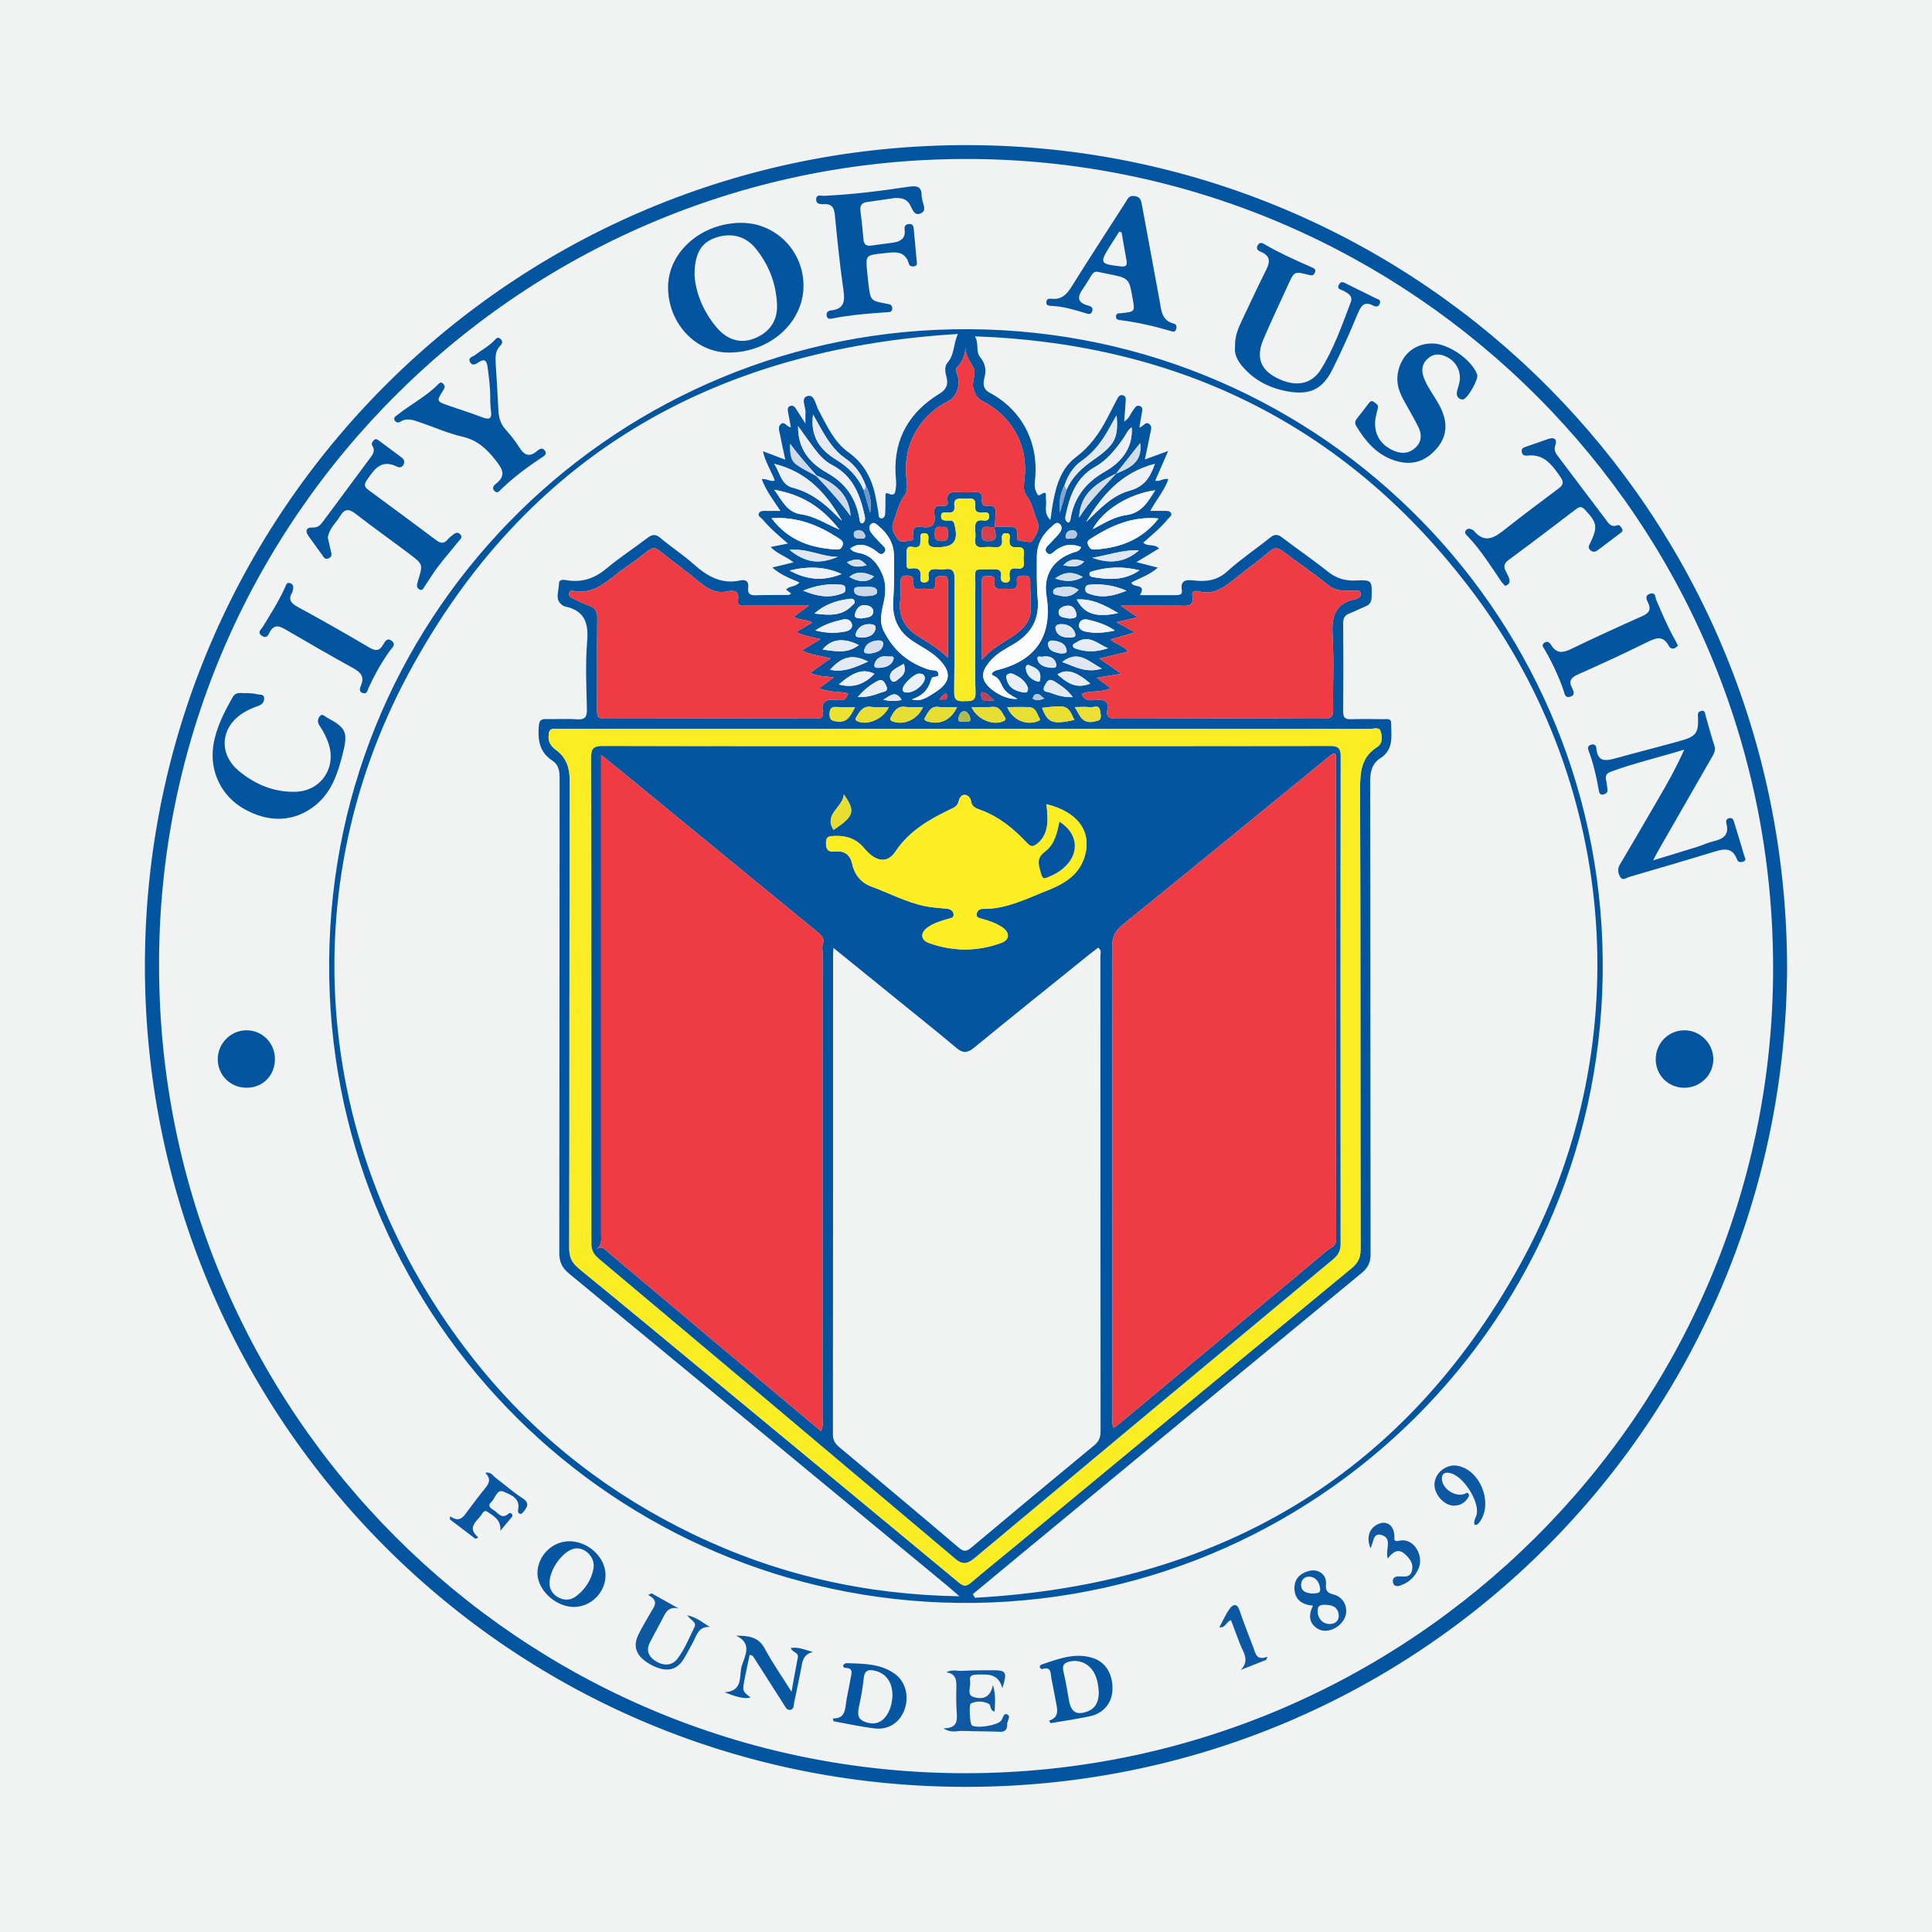 <?xml version="1.0" encoding="utf-8"?>
<!-- Generator: Adobe Illustrator 17.0.0, SVG Export Plug-In . SVG Version: 6.00 Build 0)  -->
<!DOCTYPE svg PUBLIC "-//W3C//DTD SVG 1.1//EN" "http://www.w3.org/Graphics/SVG/1.1/DTD/svg11.dtd">
<svg version="1.1" id="Layer_1" xmlns="http://www.w3.org/2000/svg" xmlns:xlink="http://www.w3.org/1999/xlink" x="0px" y="0px"
	 width="200px" height="200px" viewBox="0 0 200 200" enable-background="new 0 0 200 200" xml:space="preserve">
<rect fill="#F1F2F2" width="200" height="200"/>
<g>
	<path fill="#0355A0" d="M101.505,15.035c-47.561-0.794-85.724,37.082-86.493,83.502c-0.783,47.253,36.999,86.365,84.842,86.439
		c47.215,0.073,84.948-37.916,85.146-84.894C184.864,52.924,147.237,15.799,101.505,15.035z M99.907,183.562
		c-46.079-0.015-83.441-37.456-83.441-83.616c-0.1-46.147,37.821-84,84.505-83.484c45.086,0.498,82.631,37.249,82.581,83.859
		C183.504,146.157,145.935,183.577,99.907,183.562z"/>
	<path fill="#0455A0" d="M96.896,34.146c-35.539,1.596-64.354,31.642-62.76,68.789c1.517,35.36,30.889,63.477,66.822,62.996
		c36.813-0.574,66.229-31.097,64.916-68.332C164.597,61.412,134.123,32.474,96.896,34.146z M100.802,38.135
		c0.281,0.604-0.267,1.385-0.02,2.146c0.175,0.541,0.37,0.947,0.895,1.218c3.163,1.628,4.783,4.645,4.376,8.118
		c-0.067,0.573-0.152,1.205,0.19,1.652c0.611,0.8,0.752,1.753,1.12,2.631c0.381,0.909-0.164,1.513-0.539,2.142
		c-0.095,0.159-0.763-0.028-1.168-0.049c-0.263-0.014-0.419-0.176-0.375-0.406c0.243-1.276-0.653-1.032-1.361-1.04
		c-0.311-0.004-0.622,0.001-0.934,0.003c0,0.006-0.001,0.013-0.001,0.019c0,0,0,0,0,0c-0.007,0-0.015,0-0.022,0
		c-0.056,0.565,0.592,1.443-0.7,1.454c-0.637,0.005-0.62-0.362-0.639-0.809c-0.02-0.473,0.101-0.738,0.632-0.671
		c0.233,0.029,0.471,0.02,0.707,0.026c0.001-0.006,0-0.013,0.001-0.019c0.007,0,0.015,0,0.022,0
		c0.024-0.415,0.039-0.831,0.075-1.245c0.053-0.602-0.023-1.064-0.816-0.943c-0.471,0.072-0.651-0.198-0.594-0.631
		c0.095-0.713-0.284-0.836-0.881-0.785c-0.457,0.038-0.92,0.016-1.381,0.006c-0.705-0.017-1.483-0.166-1.285,1.003
		c0.069,0.408-0.281,0.447-0.571,0.407c-0.697-0.096-0.912,0.265-0.808,0.863c0.201,1.157-0.33,1.496-1.385,1.325
		c-0.57-0.092-0.869,0.107-0.799,0.743c0.028,0.254,0.108,0.652-0.296,0.674c-0.435,0.023-0.994,0.276-1.294-0.141
		c-0.372-0.519-0.772-1.05-0.45-1.843c0.361-0.888,0.496-1.848,1.108-2.658c0.448-0.593,0.257-1.367,0.196-2.069
		c-0.281-3.253,1.402-6.247,4.353-7.729c0.84-0.422,1.282-1.57,0.976-2.649c-0.088-0.31-0.297-0.625-0.031-0.89
		c0.577-0.574,0.799-1.268,0.867-2.116C99.874,36.815,100.465,37.413,100.802,38.135z M123.432,61.637
		c-0.088-0.492,0.36-0.498,0.646-0.422c1.727,0.457,2.86-0.589,4.048-1.534c1.107-0.882,2.254-1.716,3.342-2.621
		c0.469-0.39,0.798-0.396,1.282-0.027c1.575,1.202,3.237,2.296,4.764,3.555c0.863,0.711,1.779,0.515,2.707,0.572
		c0.227,0.014,0.538-0.108,0.631,0.221c0.101,0.359-0.179,0.492-0.447,0.609c-0.032,0.014-0.063,0.036-0.097,0.042
		c-2.229,0.433-2.475,1.949-2.355,3.899c0.152,2.469,0.01,4.955,0.053,7.433c0.013,0.753-0.135,1.042-0.977,1.038
		c-7.153-0.035-14.305-0.03-21.458-0.005c-0.72,0.003-1.083-0.155-0.942-0.924c0.17-0.928-0.342-1.06-1.101-1.012
		c-0.58,0.037-1.244,0.173-1.559-0.636c0.907-0.393,1.952-0.08,3.005-0.584c-0.516-0.384-0.93-0.692-1.449-1.078
		c0.823-0.133,1.55-0.25,2.556-0.412c-0.855-0.594-1.503-1.044-2.274-1.58c1.048-0.252,1.959-0.472,2.96-0.713
		c-0.483-0.638-1.231-0.752-1.83-1.264c0.843-0.239,1.591-0.451,2.557-0.725c-0.709-0.395-1.247-0.694-1.913-1.064
		c0.75-0.172,1.351-0.309,2.172-0.497c-0.591-0.412-1.023-0.714-1.736-1.212c2.238,0,4.162-0.011,6.086,0.005
		C122.856,62.71,123.65,62.859,123.432,61.637z M109.971,64.614c0.657,0.029,1.17,0.372,1.334,0.983
		c0.119,0.444-0.356,0.376-0.654,0.41c-0.631-0.017-1.215-0.206-1.375-0.876C109.162,64.654,109.612,64.598,109.971,64.614z
		 M109.589,63.385c-0.021-0.459,0.527-0.666,0.948-0.689c0.554-0.03,0.821,0.432,0.891,0.886c0.07,0.454-0.373,0.407-0.726,0.454
		C110.31,63.889,109.618,64.038,109.589,63.385z M111.464,67.176c-0.157-0.054-0.361-0.073-0.392-0.295
		c-0.033-0.236,0.179-0.252,0.315-0.348c1.302-0.926,2.247,0.13,3.309,0.57C113.603,67.472,112.529,67.545,111.464,67.176z
		 M114.058,69.211c-1.614,0.51-2.768-0.204-4.098-0.679C111.623,67.229,112.67,68.474,114.058,69.211z M112.382,65.383
		c-0.411-0.089-0.773-0.336-0.673-0.773c0.093-0.408,0.479-0.576,0.926-0.461c0.905,0.233,1.812,0.46,2.775,1.129
		C114.258,65.522,113.322,65.587,112.382,65.383z M111.469,62.056c1.582-0.104,2.834,0.569,4.287,1.408
		C113.483,63.975,112.194,63.531,111.469,62.056z M112.093,59.743c-1.021,0.535-1.848,0.477-2.876,0.136
		C110.194,59.203,111.008,59.102,112.093,59.743z M110.061,58.528c0.725-0.749,1.348-0.702,2.172-0.393
		C111.585,58.824,110.923,58.643,110.061,58.528z M109.586,60.816c0.676-0.081,1.373-0.213,2.071,0.24
		c-0.594,0.662-1.267,0.797-2.029,0.589c-0.246-0.068-0.639-0.039-0.611-0.427C109.038,60.948,109.361,60.843,109.586,60.816z
		 M109.104,66.318c0.61,0.092,1.198,0.3,1.311,0.987c0.068,0.409-0.36,0.302-0.626,0.346c-0.56-0.141-1.22-0.205-1.298-0.957
		C108.455,66.345,108.812,66.275,109.104,66.318z M109.349,68.806c0.061,0.331-0.292,0.341-0.533,0.321
		c-0.622-0.051-1.27-0.233-1.412-0.884c-0.105-0.48,0.48-0.149,0.62-0.289C108.76,67.892,109.23,68.159,109.349,68.806z
		 M111.057,72.165c-0.947,0.043-1.678-0.216-2.392-0.478c-0.241-0.088-0.866-0.022-0.518-0.703c0.265-0.52,0.456-0.797,1.056-0.413
		C109.851,70.986,110.488,71.395,111.057,72.165z M107.699,70.061c-0.04,0.229,0.055,0.616-0.34,0.48
		c-0.62-0.215-1.098-0.626-1.163-1.344c-0.022-0.242,0.105-0.448,0.372-0.327C107.101,69.109,107.71,69.309,107.699,70.061z
		 M106.414,71.224c0.013,0.342-0.105,0.493-0.367,0.467c-0.207-0.02-0.412-0.073-0.613-0.132c-0.751-0.218-1.203-0.74-1.259-1.498
		c-0.02-0.271,0.385-0.424,0.66-0.307C105.556,70.061,106.177,70.498,106.414,71.224z M106.582,73.214
		c0.686,0.048,0.772,0.728,1.049,1.185c0.087,0.144-0.067,0.215-0.213,0.268c-1.228,0.451-2.592-0.137-3.151-1.465
		C105.07,73.202,105.829,73.161,106.582,73.214z M106.917,72.326c-0.026-0.018,0.052-0.276,0.142-0.348
		c0.483-0.384,0.714,0.146,1.054,0.332C107.696,72.46,107.29,72.592,106.917,72.326z M111.218,74.528
		c-2.253,0.493-2.762,0.303-3.344-1.25C110.452,72.966,110.516,72.99,111.218,74.528z M109.47,69.821
		c0.897-0.624,1.911-0.343,3.4,0.943C111.614,71.229,110.821,71.009,109.47,69.821z M112.833,73.213
		c0.355,0.055,0.92-0.328,1.035,0.323c0.061,0.345,0.226,0.921-0.169,1.048c-0.526,0.168-1.195,0.314-1.673-0.173
		c-0.28-0.285-0.44-0.686-0.764-1.214C111.932,73.197,112.392,73.145,112.833,73.213z M112.889,61.512
		c-0.275-0.095-0.54-0.14-0.541-0.523c-0.001-0.398,0.246-0.451,0.552-0.471c1.202-0.078,2.367,0.049,3.716,0.631
		C115.24,61.714,114.096,61.928,112.889,61.512z M113.149,59.746c-0.167-0.027-0.36-0.103-0.368-0.321
		c-0.008-0.233,0.215-0.263,0.364-0.305c1.548-0.44,3.102-0.506,4.82-0.086C116.37,60.137,114.767,60.008,113.149,59.746z
		 M113.077,57.736c1.609-0.244,3.152-0.853,4.822-0.759C116.455,58.241,114.831,58.39,113.077,57.736z M113.338,56.885
		c-0.407,0.026-0.548-0.156-0.693-0.472c-0.137-0.3-0.025-0.465,0.206-0.614c2.129-1.366,4.36-2.391,7.085-2.126
		C118.207,55.886,115.939,56.717,113.338,56.885z M116.572,53.322c-1.21,0.161-2.296,0.845-3.453,1.457
		c1.057-1.978,3.711-3.644,6.462-4.025C118.793,52.015,118.151,53.113,116.572,53.322z M116.943,50.788
		c-1.858,0.508-3.159,1.952-4.51,3.256c1.645-2.784,3.671-5.125,7.114-6.025C119.07,49.434,118.42,50.384,116.943,50.788z
		 M115.537,49.032L115.537,49.032c-1.338,1.461-2.77,2.84-3.825,4.545c0.097-2.53,1.875-3.612,3.823-4.547
		c0.816-1.033,1.631-2.067,2.492-3.158C118.29,47.884,116.91,48.455,115.537,49.032z M114.407,48.801
		c-2.061,1.174-3.259,2.746-3.607,5.041c-0.014,0.092-0.102,0.172-0.161,0.267c-0.36-0.128-0.39-0.42-0.335-0.685
		c0.425-2.054,1.077-3.983,3.065-5.096c1.244-0.696,2.087-1.778,2.896-2.906c0.281-0.392,0.442-0.884,0.888-1.181
		C117.298,46.421,116.03,47.876,114.407,48.801z M111.492,55.277c-0.015,0.441-0.33,0.496-0.661,0.48
		c-0.206-0.01-0.577,0.13-0.517-0.286c0.047-0.322,0.259-0.572,0.648-0.571C111.233,54.901,111.45,54.962,111.492,55.277z
		 M113.278,47.542c-1.226,0.851-2.275,1.774-2.866,3.159c0,0,0,0,0,0c0,0,0,0,0,0c-0.237,0.798-0.474,1.596-0.711,2.394
		c-0.063-0.987,0.005-1.946,0.49-2.827c0.343-1.032,0.896-1.945,1.789-2.566c1.352-0.94,2.247-2.226,3.002-3.642
		c0.18-0.337,0.38-0.664,0.608-1.061C115.79,45.299,115.414,46.06,113.278,47.542z M109.725,54.262
		c0.262,0.256,0.172,0.621-0.028,0.881c-0.3,0.39-0.657,0.735-0.99,1.099c-0.255,0.279-0.689,0.567-0.339,0.968
		c0.32,0.366,0.636-0.025,0.9-0.228c0.819-0.631,1.683-0.738,2.649-0.35c-0.175,0.444-0.526,0.467-0.813,0.565
		c-2.1,0.714-3.114,2.339-2.776,4.471c0.655,4.132-1.068,6.719-5.148,7.709c-0.367,0.089-0.722,0.423-0.347,0.566
		c0.704,0.269,0.751,0.887,1.078,1.352c0.331,0.471,0.825,0.735,1.415,1.04c-1.289,0.174-3.302-1.095-3.526-2.135
		c-0.14-0.654,0.217-1.157,0.589-1.635c0.671-0.861,1.634-1.35,2.541-1.886c1.786-1.055,2.675-2.514,2.495-4.643
		c-0.125-1.475-0.093-2.966-0.089-4.45c0.004-1.288,0.618-2.302,1.577-3.114C109.134,54.289,109.402,53.947,109.725,54.262z
		 M99.858,72.584c-0.697,0.026-1.092-0.04-1.08-0.937c0.051-3.892-0.002-7.785,0.041-11.677c0.009-0.823-0.197-1.18-1.043-1.042
		c-0.207,0.034-0.426,0.023-0.636,0.001c-0.641-0.067-1.133,0.003-1.001,0.855c0.052,0.338-0.134,0.525-0.498,0.511
		c-0.366-0.014-0.385-0.286-0.352-0.524c0.104-0.754-0.207-1.035-0.945-0.931c-0.19,0.027-0.468,0.064-0.484-0.245
		c-0.026-0.494-0.026-0.991-0.011-1.486c0.026-0.825,0.671-0.386,1.035-0.462c0.479-0.1,0.358-0.435,0.399-0.732
		c0.039-0.278-0.155-0.698,0.37-0.717c0.484-0.018,0.486,0.351,0.447,0.663c-0.09,0.719,0.291,0.789,0.881,0.791
		c1.787,0.004,2.271-0.631,1.82-2.395c-0.124-0.485-0.452-0.35-0.738-0.364c-0.336-0.017-0.663-0.014-0.643-0.482
		c0.019-0.444,0.365-0.368,0.626-0.351c0.503,0.034,0.841-0.065,0.755-0.676c-0.121-0.86,0.478-0.79,1.014-0.753
		c0.502,0.034,1.256-0.267,1.143,0.727c-0.079,0.694,0.331,0.733,0.845,0.702c0.273-0.016,0.598-0.057,0.598,0.383
		c0,0.399-0.274,0.483-0.573,0.437c-0.845-0.131-0.932,0.348-0.872,0.999c0.029,0.316,0.036,0.64-0.001,0.954
		c-0.081,0.676,0.229,0.881,0.856,0.814c0.35-0.037,0.71-0.038,1.06,0c0.625,0.068,0.943-0.121,0.857-0.809
		c-0.04-0.322-0.01-0.675,0.468-0.641c0.454,0.032,0.329,0.406,0.311,0.646c-0.043,0.571,0.114,0.859,0.753,0.805
		c1.097-0.092,0.635,0.764,0.7,1.259c0.062,0.477,0.147,1.063-0.676,0.94c-0.606-0.091-0.832,0.162-0.776,0.767
		c0.026,0.279,0.137,0.676-0.395,0.683c-0.468,0.006-0.527-0.299-0.483-0.636c0.086-0.669-0.277-0.748-0.819-0.735
		c-2.277,0.054-1.807-0.283-1.844,1.829c-0.029,1.663-0.006,3.326-0.006,4.989c0,1.982-0.05,3.965,0.021,5.944
		C101.017,72.647,100.49,72.561,99.858,72.584z M99.856,74.711c-0.231-0.075-0.672,0.139-0.646-0.27
		c0.02-0.328,0.204-0.823,0.619-0.814c0.328,0.007,0.559,0.438,0.615,0.755C100.524,74.849,100.081,74.633,99.856,74.711z
		 M85.184,73.694c0.106,0.585-0.204,0.699-0.729,0.698c-7.294-0.013-14.588-0.019-21.882,0.006
		c-0.741,0.003-0.771-0.348-0.768-0.911c0.016-3.151-0.015-6.303,0.025-9.454c0.009-0.709-0.177-1.114-0.865-1.343
		c-0.6-0.199-1.165-0.507-1.739-0.779c-0.196-0.093-0.371-0.232-0.314-0.492c0.046-0.207,0.213-0.294,0.399-0.255
		c2.325,0.484,3.689-1.223,5.31-2.33c0.847-0.579,1.677-1.187,2.476-1.83c0.446-0.358,0.762-0.325,1.196,0.025
		c1.349,1.089,2.762,2.101,4.092,3.211c0.881,0.736,1.763,1.239,2.964,0.973c0.676-0.15,1.193,0.001,1.051,0.905
		c-0.111,0.705,0.434,0.575,0.836,0.576c2.073,0.005,4.146,0.002,6.508,0.002c-0.67,0.486-1.104,0.802-1.569,1.14
		c0.585,0.418,1.288,0.249,1.914,0.61c-0.538,0.316-1.04,0.611-1.672,0.982c0.817,0.401,1.594,0.51,2.521,0.737
		c-0.708,0.427-1.283,0.773-1.943,1.172c0.983,0.468,1.926,0.542,2.987,0.815c-0.76,0.544-1.381,0.988-2.104,1.505
		c0.794,0.378,1.554,0.361,2.439,0.459c-0.527,0.397-0.962,0.724-1.52,1.145c1.043,0.41,2.066,0.313,3.029,0.515
		c-0.346,0.691-0.351,0.755-1.338,0.678C85.517,72.38,84.987,72.605,85.184,73.694z M84.234,46.353
		c0.535,0.712,1.127,1.39,1.926,1.801c2.152,1.108,2.877,3.1,3.357,5.26c0.065,0.294,0.048,0.563-0.223,0.758
		c-0.305-0.012-0.286-0.247-0.321-0.449c-0.359-2.11-1.387-3.669-3.326-4.76c-1.726-0.971-3.067-2.399-3.028-4.855
		C83.248,44.985,83.728,45.679,84.234,46.353z M84.171,42.915c0.334,0.597,0.596,1.08,0.872,1.556
		c0.658,1.133,1.363,2.229,2.471,2.988c1.027,0.704,1.699,1.668,2.109,2.829c0,0,0,0,0,0c0.524,0.86,0.585,1.811,0.457,2.81
		c-0.226-0.793-0.451-1.587-0.677-2.38c-0.593-1.376-1.58-2.361-2.859-3.144C84.897,46.566,83.851,45.161,84.171,42.915z
		 M89.582,55.467c-0.019,0.385-0.326,0.278-0.544,0.287c-0.333,0.014-0.67-0.03-0.656-0.475c0.01-0.313,0.257-0.372,0.528-0.375
		C89.295,54.9,89.473,55.132,89.582,55.467z M84.528,49.222c0,0-0.02,0.021-0.032,0.034L84.528,49.222
		c1.882,0.784,3.357,1.921,3.527,4.191c-1.081-1.478-2.305-2.83-3.568-4.147c-0.697-0.396-1.442-0.728-2.078-1.205
		c-0.67-0.502-0.601-1.33-0.613-2.114C82.647,47.099,83.588,48.16,84.528,49.222z M93.135,70.188
		c-0.257,0.187-0.576,0.614-0.881,0.235c-0.244-0.303-0.128-0.778,0.212-1.045c0.324-0.255,0.709-0.433,1.096-0.663
		C93.808,69.395,93.6,69.849,93.135,70.188z M95.146,69.731c0.273-0.002,0.567,0.059,0.588,0.438
		c0.035,0.62-1.018,1.513-1.793,1.522c-0.253-0.007-0.5-0.009-0.493-0.375C93.459,70.853,94.618,69.735,95.146,69.731z
		 M92.497,68.211c-0.149,0.659-0.77,0.874-1.401,0.918c-0.258,0.018-0.686,0.048-0.566-0.382c0.173-0.618,0.655-0.896,1.399-0.785
		C92.079,68.018,92.587,67.815,92.497,68.211z M91.202,71.693c-0.716,0.265-1.449,0.511-2.405,0.468
		c0.62-0.733,1.218-1.196,1.887-1.582c0.467-0.269,0.706-0.292,1.012,0.31C92.065,71.613,91.505,71.58,91.202,71.693z
		 M91.431,66.721c-0.14,0.719-0.777,0.831-1.375,0.94c-0.264-0.047-0.695,0.052-0.587-0.386c0.165-0.671,0.732-0.906,1.373-0.973
		C91.163,66.269,91.497,66.382,91.431,66.721z M87.267,64.129c0.458-0.106,0.826,0.093,0.922,0.477
		c0.11,0.439-0.268,0.684-0.671,0.764c-0.972,0.194-1.946,0.195-3.116-0.106C85.389,64.602,86.319,64.348,87.267,64.129z
		 M84.307,63.512c0.995-0.889,2.169-1.316,3.441-1.492c0.231-0.032,0.536-0.114,0.686,0.127c0.18,0.287-0.14,0.448-0.291,0.601
		C87.049,63.851,85.679,63.672,84.307,63.512z M88.913,66.784c-1.012,0.701-1.759,0.783-3.76,0.451
		C86.02,66.151,87.357,65.969,88.913,66.784z M90.404,63.329c-0.07,0.653-0.761,0.574-1.17,0.686
		c-0.405-0.005-0.834,0.003-0.729-0.439c0.11-0.466,0.399-0.946,0.987-0.941C89.934,62.639,90.451,62.894,90.404,63.329z
		 M90.627,65.131c-0.168,0.655-0.75,0.855-1.396,0.876c-0.269-0.063-0.778,0.041-0.639-0.42c0.177-0.591,0.674-0.964,1.341-0.976
		C90.287,64.605,90.751,64.649,90.627,65.131z M89.871,68.489c-1.282,0.544-2.483,1.16-3.942,0.841
		C87.194,67.925,88.285,67.689,89.871,68.489z M89.664,61.704c-0.499,0.015-1.262-0.02-1.258-0.621
		c0.003-0.469,0.743-0.274,1.132-0.339c0.521,0.009,1.228-0.056,1.262,0.485C90.829,61.68,90.083,61.692,89.664,61.704z
		 M87.931,59.721c0.855-0.715,1.687-0.427,2.54-0.064C89.951,60.296,88.934,60.327,87.931,59.721z M87.668,58.194
		c1.109-0.43,1.369-0.387,2.049,0.331C88.991,58.671,88.333,58.819,87.668,58.194z M87.171,53.918
		c-0.227-0.215-0.459-0.425-0.679-0.647c-1.26-1.277-2.661-2.329-4.433-2.788c-1.212-0.314-1.259-1.479-1.921-2.474
		C83.627,48.874,85.589,51.164,87.171,53.918z M86.889,54.822c-1.446-0.636-2.604-1.388-3.927-1.575
		c-1.498-0.212-1.968-1.378-2.806-2.543C83.014,51.191,85.094,52.509,86.889,54.822z M86.857,55.746
		c0.286,0.187,0.508,0.357,0.351,0.76c-0.128,0.329-0.34,0.397-0.657,0.378c-2.633-0.156-4.957-0.947-6.681-3.237
		C82.566,53.46,84.777,54.387,86.857,55.746z M86.718,57.647c-1.965,0.802-3.297,0.609-4.992-0.721
		C83.59,56.742,85.078,57.649,86.718,57.647z M87.119,59.419c-1.761,0.716-3.482,0.694-5.383-0.362
		C83.724,58.588,85.445,58.657,87.119,59.419z M86.858,60.516c0.313,0.024,0.665-0.006,0.667,0.474
		c0.002,0.385-0.278,0.418-0.553,0.513c-1.246,0.428-2.431,0.216-3.831-0.359C84.487,60.594,85.651,60.425,86.858,60.516z
		 M86.673,73.189c0.551,0.041,1.108,0.009,1.852,0.009c-0.498,0.875-0.765,1.621-1.835,1.496c-0.545-0.063-0.808-0.136-0.811-0.763
		C85.876,73.311,86.102,73.146,86.673,73.189z M86.835,70.854c1.567-1.353,2.571-1.651,3.689-1.098
		C89.515,70.785,88.379,71.277,86.835,70.854z M88.697,74.158c0.341-0.59,0.69-1.114,1.536-0.978
		c0.543,0.087,1.112,0.016,1.781,0.016c-0.603,1.276-2.275,1.942-3.263,1.457C88.441,74.501,88.596,74.333,88.697,74.158z
		 M91.431,72.447c0.728-0.449,1.296-1.024,1.903,0.01C92.734,72.605,92.163,72.593,91.431,72.447z M92.249,74.185
		c0.332-0.589,0.657-1.138,1.514-1.006c0.566,0.087,1.156,0.016,1.786,0.016c-0.574,1.314-2.016,1.926-3.17,1.47
		C92.075,74.545,92.139,74.38,92.249,74.185z M94.389,72.397c1.002-0.315,1.672-0.923,1.96-1.92c0.029-0.1,0.065-0.203,0.122-0.29
		c0.162-0.248,0.768,0.04,0.666-0.468c-0.092-0.454-0.584-0.28-0.901-0.378c-2.181-0.669-3.787-2.036-4.777-4.074
		c-0.456-0.939-0.197-1.949,0.022-2.917c0.233-1.026,0.255-2.046-0.188-3.008c-0.47-1.022-1.13-1.872-2.352-2.093
		c-0.332-0.06-0.694-0.153-0.925-0.464c0.749-0.566,1.551-0.51,2.539,0.157c0.299,0.202,0.622,0.67,0.98,0.244
		c0.343-0.408-0.141-0.677-0.388-0.952c-0.306-0.342-0.635-0.665-0.916-1.026c-0.228-0.291-0.371-0.682-0.059-0.962
		c0.313-0.282,0.593,0.06,0.819,0.248c0.94,0.782,1.532,1.78,1.552,3.015c0.026,1.554,0.024,3.114-0.078,4.665
		c-0.117,1.791,0.488,3.165,1.98,4.172c0.878,0.592,1.852,1.045,2.63,1.781c1.475,1.395,1.391,2.506-0.315,3.565
		C96.059,72.128,95.365,72.691,94.389,72.397z M93.22,60.355c-0.009-0.495,0.1-0.786,0.702-0.776c0.534,0.009,0.671,0.222,0.634,0.7
		c-0.079,1.024,0.709,0.65,1.176,0.659c0.435,0.008,1.185,0.332,1.081-0.626c-0.065-0.594,0.214-0.683,0.732-0.696
		c0.609-0.015,0.578,0.329,0.577,0.74c-0.006,2.493-0.003,4.987-0.003,7.721c-1.048-1.007-2.068-1.581-3.053-2.198
		c-1.389-0.869-2.075-2.055-1.876-3.726C93.26,61.561,93.231,60.954,93.22,60.355z M97.239,72.412
		c0.237-0.367,0.462-0.556,0.759-0.67C98.074,72.432,98.074,72.432,97.239,72.412z M95.786,74.221
		c0.333-0.513,0.54-1.157,1.392-1.041c0.584,0.08,1.187,0.015,1.898,0.015c-0.628,1.368-1.819,1.885-3.096,1.477
		C95.701,74.583,95.64,74.445,95.786,74.221z M96.769,55.277c0.005-0.516,0.091-0.84,0.697-0.709
		c0.651-0.142,0.662,0.256,0.662,0.734c0,0.458-0.07,0.713-0.63,0.712C96.938,56.013,96.764,55.824,96.769,55.277z M101.651,68.297
		c0-2.94,0.004-5.573-0.004-8.206c-0.001-0.488,0.316-0.454,0.641-0.46c0.376-0.007,0.757-0.007,0.674,0.53
		c-0.143,0.93,0.488,0.831,1.045,0.791c0.554-0.04,1.395,0.321,1.261-0.812c-0.061-0.514,0.269-0.545,0.664-0.553
		c0.451-0.009,0.727,0.062,0.718,0.622c-0.015,0.951,0.073,1.903,0.061,2.854c-0.016,1.262-0.796,2.065-1.762,2.731
		C103.907,66.513,102.732,67.049,101.651,68.297z M101.696,71.661c0.451,0.012,0.715,0.404,1.226,0.843
		c-0.648-0.009-1.107,0.264-1.315-0.3C101.542,72.028,101.525,71.657,101.696,71.661z M102.67,73.181
		c0.854-0.094,1.027,0.577,1.362,1.078c0.113,0.169,0.068,0.299-0.148,0.396c-1.09,0.488-2.712-0.163-3.319-1.459
		C101.346,73.195,102.015,73.252,102.67,73.181z M71.868,158.882c-8.587-4.114-15.98-9.809-22.023-17.171
		c-16.956-20.656-20.149-48.543-7.577-71.947c12.047-22.425,31.408-33.65,56.887-35.191c-0.495,1.14-0.349,2.15-1.05,2.942
		c-0.36,0.407-0.272,0.976-0.126,1.524c0.193,0.726,0.034,1.253-0.736,1.724c-3.033,1.854-4.682,4.543-4.539,8.19
		c0.019,0.495,0.11,1,0.041,1.482c-0.051,0.354-0.011,1.022-0.772,0.663c-0.368-0.173-0.299,0.16-0.307,0.33
		c-0.02,0.46,0.008,0.922-0.019,1.381c-0.02,0.335,0.037,0.842-0.402,0.848c-0.374,0.006-0.28-0.489-0.339-0.782
		c-0.155-0.761-0.25-1.539-0.466-2.281c-0.446-1.532-1.257-2.805-2.599-3.763c-1.52-1.086-2.243-2.787-3.108-4.372
		c-0.303-0.555-0.411-1.638-1.109-1.469c-0.807,0.196-0.176,1.147-0.237,1.762c-0.026,0.266-0.004,0.537-0.004,1.102
		c-0.416-0.652-0.689-1.086-0.968-1.515c-0.14-0.215-0.314-0.415-0.602-0.313c-0.299,0.106-0.282,0.372-0.236,0.625
		c0.092,0.517,0.19,1.032,0.291,1.573c-0.433,0.008-0.634-0.684-1.049-0.31c-0.329,0.297-0.133,0.737-0.064,1.108
		c0.148,0.793,0.328,1.58,0.536,2.565c-0.807-0.306-1.501-0.569-2.315-0.878c0.26,1.151,0.857,2.034,1.235,3.028
		c-0.469,0.188-0.82-0.228-1.356-0.137c0.431,1.162,1.159,2.13,1.94,3.289c-0.576,0-1.008,0.002-1.44-0.001
		c-0.286-0.002-0.637-0.041-0.781,0.22c-0.176,0.32,0.209,0.47,0.374,0.666c0.747,0.89,1.626,1.649,2.619,2.495
		c-0.635,0.125-1.141,0.224-1.789,0.351c0.666,0.73,1.558,0.93,2.362,1.595c-0.785,0.191-1.409,0.343-2.192,0.534
		c0.887,0.775,1.837,1.124,2.811,1.543c-0.396,0.486-1.039,0.337-1.381,0.739c0.161,0.128,0.323,0.256,0.523,0.415
		c-0.117,0.065-0.198,0.149-0.28,0.15c-1.133,0.011-2.268-0.017-3.4,0.025c-0.614,0.023-0.848-0.208-0.769-0.798
		c0.086-0.64-0.262-0.859-0.814-0.738c-1.976,0.434-3.446-0.443-4.849-1.697c-1.08-0.965-2.312-1.758-3.417-2.697
		c-0.522-0.444-0.866-0.377-1.363,0.005c-1.376,1.057-2.848,1.995-4.17,3.112c-1.182,0.999-2.43,1.481-3.97,1.287
		c-0.349-0.044-1.026-0.265-1.014,0.374c0.014,0.739-0.504,1.639,0.422,2.218c0.06,0.037,0.125,0.075,0.192,0.089
		c1.999,0.414,2.479,1.657,2.315,3.597c-0.196,2.321-0.078,4.672-0.029,7.009c0.017,0.799-0.153,1.146-1.033,1.08
		c-1.057-0.079-2.124,0.003-3.186-0.026c-0.528-0.014-0.706,0.138-0.756,0.704c-0.127,1.453,0.06,2.727,1.397,3.597
		c0.664,0.432,0.755,1.085,0.754,1.843c-0.019,16.364-0.007,32.728-0.033,49.092c-0.002,0.93,0.257,1.546,0.987,2.148
		c13.093,10.778,26.162,21.583,39.236,32.384c0.324,0.268,0.635,0.552,1.197,1.042C89.51,165.086,80.452,162.994,71.868,158.882z
		 M99.266,163.827C90.82,156.82,82.359,149.832,73.9,142.84c-4.639-3.834-9.267-7.681-13.932-11.483
		c-0.718-0.585-1.042-1.16-1.04-2.117c0.032-16.081,0.003-32.162,0.057-48.243c0.005-1.431-0.284-2.528-1.441-3.374
		c-0.503-0.368-0.822-0.833-0.749-1.53c0.045-0.433,0.151-0.666,0.617-0.64c0.282,0.016,0.567,0.002,0.85,0.002
		c13.885,0,27.77,0,41.655,0c13.956,0,27.911-0.002,41.867,0.011c0.388,0,0.977-0.26,1.135,0.245c0.17,0.544,0.251,1.229-0.377,1.63
		c-1.654,1.056-1.754,2.619-1.748,4.406c0.055,15.868,0.025,31.737,0.052,47.605c0.001,0.872-0.285,1.401-0.946,1.945
		c-11.831,9.746-23.64,19.519-35.455,29.285c-1.31,1.083-2.641,2.14-3.926,3.251C100.049,164.24,99.746,164.226,99.266,163.827z
		 M157.304,131.009c-12.198,22.021-31.476,33.017-56.374,34.391c-0.077-0.124-0.153-0.247-0.23-0.371
		c1.709-1.416,3.416-2.834,5.127-4.248c11.707-9.673,23.411-19.35,35.135-29.003c0.666-0.548,0.922-1.1,0.92-1.965
		c-0.027-16.292-0.01-32.584-0.042-48.876c-0.002-1.04,0.182-1.895,1.062-2.458c1.415-0.904,1.11-2.293,1.111-3.61
		c0-0.513-0.375-0.42-0.675-0.422c-1.169-0.008-2.338-0.029-3.506,0.005c-0.601,0.018-0.793-0.191-0.788-0.793
		c0.025-3.046,0.025-6.092,0-9.138c-0.004-0.548,0.18-0.845,0.683-1.031c0.53-0.196,1.028-0.479,1.556-0.682
		c0.484-0.186,0.701-0.455,0.709-1.016c0.026-1.718,0.052-1.773-1.663-1.698c-1.124,0.049-2.028-0.242-2.912-0.953
		c-1.516-1.219-3.138-2.306-4.68-3.494c-0.49-0.377-0.814-0.353-1.282,0.024c-1.46,1.178-3.031,2.229-4.418,3.485
		c-1.037,0.94-2.155,1.075-3.415,0.938c-0.76-0.083-1.457-0.112-1.278,1.009c0.072,0.451-0.24,0.51-0.6,0.508
		c-1.238-0.007-2.475-0.003-3.736-0.003c0.737-1.256-0.732-0.706-0.889-1.295c0.825-0.476,1.85-0.76,2.737-1.553
		c-0.762-0.195-1.385-0.355-2.21-0.567c0.884-0.538,1.59-0.967,2.34-1.423c-0.47-0.497-1.151-0.156-1.642-0.585
		c0.887-0.8,1.819-1.542,2.565-2.468c0.146-0.182,0.454-0.331,0.316-0.606c-0.12-0.239-0.421-0.223-0.671-0.223
		c-0.456-0.001-0.911,0-1.48,0c0.63-1.143,1.444-2.088,1.875-3.269c-0.463-0.188-0.844,0.28-1.362,0.14
		c0.426-0.975,0.842-1.927,1.344-3.076c-0.876,0.32-1.576,0.576-2.415,0.883c0.204-0.98,0.392-1.83,0.554-2.685
		c0.063-0.334,0.239-0.732-0.098-0.989c-0.401-0.307-0.574,0.255-1.023,0.364c0.088-0.527,0.164-0.994,0.244-1.46
		c0.047-0.276,0.17-0.6-0.165-0.752c-0.401-0.181-0.542,0.193-0.734,0.434c-0.277,0.348-0.371,0.834-0.921,1.159
		c0.058-0.753,0.121-1.402,0.152-2.053c0.013-0.269,0.059-0.608-0.329-0.677c-0.298-0.053-0.439,0.19-0.555,0.409
		c-0.363,0.688-0.711,1.385-1.073,2.074c-0.796,1.517-1.763,2.864-3.172,3.921c-1.599,1.2-2.095,3.047-2.424,4.926
		c-0.084,0.478-0.141,0.96-0.232,1.59c-0.763-0.732-0.34-1.509-0.47-2.179c-0.057-0.291,0.218-0.961-0.547-0.446
		c-0.324,0.219-0.392-0.178-0.483-0.367c-0.191-0.398-0.128-0.826-0.086-1.252c0.375-3.789-1.368-7.147-4.693-8.924
		c-0.764-0.408-0.69-1.023-0.539-1.611c0.207-0.805,0.045-1.463-0.458-2.076c-0.499-0.608-0.087-1.453-0.548-2.155
		c21.448,0.767,38.846,9.459,51.702,26.687C167.616,81.6,169.63,108.756,157.304,131.009z"/>
	<path fill="#0355A0" d="M75.458,36.498c4.244-0.011,7.704-3.101,7.72-6.896c0.016-3.607-2.867-6.537-6.43-6.534
		c-4.135,0.003-7.568,3.002-7.59,6.63C69.136,33.425,71.99,36.507,75.458,36.498z M73.886,24.677
		c1.619-0.639,3.232-0.315,4.322,1.021c1.375,1.686,2.143,3.66,2.23,5.838c0.068,1.704-0.82,2.914-2.383,3.515
		c-1.395,0.537-2.766,0.153-3.874-1.16c-1.411-1.672-2.161-3.62-2.281-5.364C71.89,26.324,72.541,25.208,73.886,24.677z"/>
	<path fill="#0355A0" d="M165.252,77.428c-0.021-0.286-0.227-0.426-0.535-0.339c-0.311,0.088-0.381,0.312-0.282,0.576
		c0.513,1.364,0.836,2.774,1.082,4.206c0.046,0.266,0.169,0.464,0.508,0.36c0.273-0.084,0.433-0.222,0.382-0.532
		c-0.052-0.314-0.069-0.636-0.145-0.944c-0.117-0.478,0.082-0.723,0.516-0.881c2.39-0.874,4.868-1.444,7.576-2.275
		c-0.869,1.952-1.798,3.575-2.74,5.191c-1.301,2.232-2.59,4.472-3.917,6.689c-0.284,0.475-0.206,0.899,0.024,1.293
		c0.258,0.443,0.633,0.096,0.939,0.006c2.885-0.844,5.771-1.684,8.645-2.563c1.044-0.319,2.007-0.61,2.517,0.767
		c0.101,0.272,0.364,0.304,0.632,0.212c0.397-0.137,0.168-0.417,0.111-0.613c-0.334-1.154-0.693-2.301-1.044-3.451
		c-0.074-0.243-0.15-0.489-0.487-0.438c-0.342,0.051-0.382,0.327-0.319,0.563c0.335,1.244-0.408,1.616-1.409,1.853
		c-0.547,0.13-1.063,0.385-1.603,0.554c-1.457,0.456-2.919,0.897-4.57,1.402c0.245-0.468,0.368-0.721,0.507-0.964
		c1.865-3.255,3.73-6.51,5.601-9.761c0.216-0.376,0.383-0.712,0.223-1.188c-0.338-1.003-0.596-2.033-0.895-3.05
		c-0.073-0.247-0.04-0.627-0.495-0.497c-0.373,0.107-0.31,0.391-0.296,0.686c0.07,1.51-0.206,1.943-1.673,2.358
		c-2.246,0.636-4.513,1.197-6.76,1.826C166.295,78.767,165.367,78.968,165.252,77.428z"/>
	<path fill="#0455A0" d="M133.357,40.528c2.278,0.392,3.567-0.249,4.595-2.312c0.93-1.867,1.782-3.775,2.58-5.702
		c0.347-0.839,0.664-1.391,1.656-0.865c0.297,0.157,0.561,0.08,0.666-0.273c0.105-0.356-0.197-0.385-0.412-0.491
		c-0.984-0.482-1.966-0.969-2.948-1.455c-0.309-0.153-0.648-0.439-0.894,0.046c-0.243,0.479,0.243,0.495,0.483,0.63
		c0.478,0.27,1,0.526,0.741,1.202c-0.911,2.377-1.741,4.8-3.106,6.965c-0.992,1.573-2.682,1.818-4.605,0.82
		c-1.621-0.841-2.102-2.12-1.344-3.917c0.81-1.921,1.718-3.8,2.581-5.699c0.632-1.39,0.633-1.401,2.096-1.028
		c0.315,0.08,0.548,0.1,0.681-0.249c0.128-0.337-0.112-0.433-0.344-0.534c-1.621-0.708-3.236-1.43-4.772-2.316
		c-0.254-0.146-0.573-0.386-0.812,0.051c-0.238,0.437,0.12,0.572,0.397,0.698c0.9,0.408,0.896,1.003,0.497,1.798
		c-0.857,1.707-1.663,3.44-2.48,5.167c-0.409,0.865-0.805,1.738-0.762,2.844c-0.098,0.683,0.212,1.353,0.696,1.942
		C129.797,39.369,131.462,40.201,133.357,40.528z"/>
	<path fill="#0455A0" d="M85.285,21.133c0.842-0.041,1.066,0.366,1.141,1.134c0.248,2.568,0.51,5.137,0.876,7.69
		c0.168,1.169,0.148,2.033-1.289,2.179c-0.312,0.032-0.516,0.237-0.427,0.592c0.087,0.347,0.367,0.283,0.602,0.236
		c1.842-0.363,3.708-0.507,5.576-0.64c0.264-0.019,0.606,0.029,0.601-0.408c-0.004-0.387-0.283-0.423-0.575-0.476
		c-1.669-0.303-1.67-0.307-1.888-2.022c-0.049-0.386-0.081-0.774-0.12-1.161c-0.188-1.849-0.187-1.841,1.64-2.032
		c1.097-0.114,2.242-0.397,2.675,1.104c0.068,0.235,0.312,0.271,0.533,0.241c0.376-0.052,0.283-0.352,0.264-0.578
		c-0.093-1.092-0.203-2.183-0.304-3.274c-0.028-0.305-0.083-0.561-0.49-0.527c-0.366,0.031-0.497,0.227-0.452,0.563
		c0.125,0.938-0.431,1.259-1.226,1.368c-0.735,0.101-1.472,0.191-2.207,0.299c-0.525,0.077-0.79-0.103-0.834-0.661
		c-0.077-0.986-0.189-1.97-0.308-2.953c-0.063-0.518,0.12-0.814,0.647-0.888c0.979-0.137,1.957-0.282,2.936-0.423
		c0.586,0.005,1.109,0.024,1.49,0.608c0.293,0.45,0.447,1.371,1.242,0.945c0.597-0.32,0.078-1.019,0.061-1.549
		c-0.002-0.069-0.05-0.138-0.047-0.206c0.043-1.031-0.534-1.087-1.362-0.962c-2.901,0.438-5.812,0.806-8.747,0.94
		c-0.289,0.013-0.806-0.205-0.806,0.381C84.487,21.164,84.982,21.148,85.285,21.133z"/>
	<path fill="#0355A0" d="M108.883,31.666c1.176,0.061,2.292,0.383,3.407,0.729c0.283,0.088,0.655,0.258,0.788-0.211
		c0.11-0.386-0.214-0.493-0.48-0.566c-1.116-0.306-1.073-0.917-0.499-1.718c0.308-0.43,0.567-0.896,0.85-1.344
		c0.156-0.246,0.326-0.473,0.675-0.421c0.381,0.079,0.761,0.158,1.143,0.236c2.114,0.43,2.114,0.43,2.488,2.555
		c0.236,1.339,0.236,1.341-1.182,1.495c-0.24,0.026-0.532-0.03-0.548,0.332c-0.015,0.349,0.267,0.366,0.511,0.397
		c1.757,0.221,3.475,0.622,5.172,1.121c0.197,0.058,0.42,0.139,0.528-0.151c0.099-0.267,0.073-0.543-0.214-0.615
		c-1.297-0.324-1.302-1.424-1.486-2.414c-0.607-3.265-1.205-6.532-1.81-9.798c-0.083-0.447-0.112-0.888-0.742-0.995
		c-0.646-0.11-0.78,0.348-1.017,0.717c-1.855,2.886-3.724,5.762-5.544,8.67c-0.49,0.783-1.025,1.335-2.017,1.248
		c-0.235-0.021-0.538-0.047-0.585,0.296C108.26,31.662,108.614,31.652,108.883,31.666z M114.931,25.434
		c0.307-0.493,0.626-0.977,0.94-1.466c0.079,0.032,0.158,0.064,0.237,0.095c0.168,0.964,0.329,1.93,0.507,2.893
		c0.092,0.498-0.023,0.684-0.588,0.62C113.854,27.33,113.8,27.249,114.931,25.434z"/>
	<path fill="#0355A0" d="M33.374,57.487c0.166,0.232,0.294,0.484,0.67,0.299c0.36-0.177,0.277-0.442,0.214-0.718
		c-0.109-0.482-0.223-0.963-0.326-1.404c0.132-0.95,0.837-1.509,1.268-2.228c0.44-0.734,0.871-0.823,1.582-0.27
		c1.844,1.434,3.754,2.783,5.619,4.191c1.4,1.057,1.386,1.075,0.885,2.704c-0.031,0.101-0.049,0.207-0.08,0.308
		c-0.08,0.263-0.06,0.498,0.204,0.643c0.344,0.19,0.425-0.138,0.55-0.318c0.464-0.668,0.878-1.374,1.371-2.02
		c0.686-0.9,1.432-1.754,2.14-2.638c0.163-0.204,0.465-0.425,0.172-0.725c-0.304-0.311-0.582-0.096-0.836,0.112
		c-0.164,0.135-0.339,0.265-0.47,0.429c-0.377,0.468-0.748,0.392-1.181,0.069c-2.326-1.737-4.656-3.469-6.998-5.185
		c-0.431-0.316-0.502-0.568-0.181-1.034c0.764-1.109,1.482-2.205,3.104-1.402c0.258,0.128,0.559,0.115,0.71-0.237
		c0.138-0.323,0.005-0.54-0.247-0.727c-0.767-0.57-1.533-1.142-2.3-1.712c-0.175-0.13-0.361-0.265-0.553-0.046
		c-0.135,0.155-0.295,0.325-0.147,0.561c0.367,0.587-0.024,0.996-0.337,1.418c-1.581,2.134-3.168,4.263-4.746,6.399
		c-0.281,0.38-0.535,0.678-1.106,0.653c-0.657-0.028-0.806,0.347-0.41,0.894C32.424,56.164,32.9,56.825,33.374,57.487z"/>
	<path fill="#0455A0" d="M157.526,46.73c0.03,0.379,0.282,0.467,0.594,0.433c1.748-0.192,2.567,0.995,3.417,2.215
		c0.384,0.552,0.285,0.833-0.204,1.198c-1.815,1.354-3.625,2.716-5.406,4.115c-1.099,0.863-2.145,1.72-3.38,0.227
		c-0.021-0.026-0.057-0.042-0.089-0.058c-0.229-0.116-0.471-0.213-0.683,0.009c-0.253,0.266-0.013,0.465,0.146,0.631
		c1.356,1.414,2.385,3.071,3.479,4.679c0.116,0.171,0.269,0.316,0.406,0.473c0.618-0.215,0.508-0.595,0.322-1.025
		c-0.236-0.544-0.769-1.062,0.027-1.648c2.364-1.743,4.701-3.524,7.038-5.303c0.359-0.273,0.574-0.234,0.883,0.096
		c1.252,1.334,1.336,1.752,0.584,3.364c-0.126,0.27-0.367,0.553,0,0.847c0.337,0.27,0.594,0.08,0.852-0.112
		c0.709-0.529,1.417-1.06,2.116-1.602c0.179-0.139,0.468-0.256,0.261-0.583c-0.117-0.184-0.244-0.396-0.491-0.304
		c-0.647,0.24-0.907-0.255-1.193-0.63c-1.651-2.168-3.28-4.352-4.926-6.524c-0.266-0.351-0.436-0.652-0.268-1.145
		c0.216-0.634-0.127-0.856-0.742-0.643c-0.769,0.266-1.531,0.551-2.304,0.805C157.707,46.328,157.501,46.407,157.526,46.73z"/>
	<path fill="#0455A0" d="M33.87,74.296c-0.231-0.123-0.488-0.453-0.74-0.185c-0.238,0.254-0.301,0.624-0.067,0.977
		c0.411,0.621,0.76,1.278,0.98,1.99c0.766,2.477-0.86,4.813-3.453,4.886c-2.215,0.062-4.176-0.756-5.846-2.141
		c-2.23-1.85-1.901-4.703,0.63-6.143c0.427-0.243,0.885-0.446,1.351-0.602c0.394-0.132,0.609-0.374,0.623-0.758
		c0.018-0.489-0.445-0.381-0.705-0.452c-0.369-0.101-0.768-0.091-1.078-0.12c-0.573,0.059-1.12-0.213-1.483,0.43
		c-0.891,1.577-1.718,3.179-1.997,4.99c-0.412,2.681,0.836,5.234,3.153,6.556c2.616,1.493,5.263,1.379,7.426-0.373
		c1.69-1.369,2.313-3.334,2.819-5.338C36.042,75.803,35.834,75.346,33.87,74.296z"/>
	<path fill="#0455A0" d="M142.456,42.993c0.058-0.241,0.104-0.484,0.174-0.721c0.111-0.376-0.198-0.494-0.405-0.66
		c-0.292-0.234-0.442,0.028-0.59,0.215c-0.395,0.5-0.774,1.012-1.172,1.509c-0.204,0.254-0.23,0.505-0.063,0.779
		c0.942,1.537,2.062,2.892,3.833,3.509c1.808,0.63,3.267,0.223,4.493-1.196c1.073-1.243,1.198-2.671,0.343-4.343
		c-0.273-0.534-0.609-1.035-0.925-1.546c-0.335-0.543-0.662-1.086-0.832-1.711c-0.186-0.683-0.022-1.264,0.503-1.725
		c0.534-0.469,1.139-0.508,1.782-0.237c1.118,0.47,1.713,1.557,1.478,2.743c-0.062,0.311-0.184,0.609-0.249,0.919
		c-0.099,0.466,0.126,0.791,0.571,0.828c0.472,0.039,1.7-2.111,1.521-2.587c-0.59-1.569-3.011-3.229-4.687-3.215
		c-1.688,0.014-2.962,1.011-3.432,2.629c-0.318,1.096-0.102,2.101,0.417,3.068c0.535,0.997,1.126,1.965,1.623,2.979
		c0.348,0.71,0.346,1.468-0.264,2.064c-0.606,0.593-1.33,0.733-2.152,0.418C142.799,46.089,142.049,44.697,142.456,42.993z"/>
	<path fill="#0455A0" d="M41.456,43.648c0.699-0.434,1.366-0.15,2.032,0.077c1.471,0.503,2.909,1.141,4.415,1.492
		c1.494,0.349,2.448,1.219,3.354,2.368c0.714,0.904,1.226,1.617,0.07,2.502c-0.214,0.164-0.427,0.43-0.154,0.725
		c0.304,0.329,0.53,0.014,0.705-0.157c1.269-1.242,2.694-2.282,4.163-3.269c0.245-0.165,0.635-0.332,0.365-0.734
		c-0.259-0.384-0.589-0.157-0.821,0.042c-0.792,0.679-1.319,0.428-1.824-0.38c-0.411-0.656-0.904-1.269-1.421-1.848
		c-0.503-0.562-0.704-1.194-0.739-1.927c-0.078-1.623-0.186-3.245-0.285-4.867c-0.041-0.68-0.06-1.353,0.475-1.886
		c0.245-0.244,0.271-0.49-0.005-0.722c-0.287-0.242-0.465,0.027-0.618,0.185c-0.599,0.616-1.359,1.012-2.028,1.531
		c-0.216,0.168-0.704,0.221-0.499,0.664c0.219,0.474,0.588,0.279,0.885,0.072c0.634-0.443,0.861-0.184,0.948,0.477
		c0.143,1.087,0.296,2.172,0.275,3.419c0.017,0.277,0.011,0.704,0.074,1.121c0.136,0.89-0.235,0.921-0.937,0.652
		c-1.121-0.429-2.269-0.79-3.404-1.182c-1.31-0.452-1.321-0.46-0.582-1.631c0.162-0.257,0.183-0.431-0.021-0.649
		c-0.159-0.171-0.323-0.143-0.455-0.006c-1.268,1.31-2.903,2.131-4.31,3.255c-0.169,0.135-0.457,0.286-0.223,0.594
		C41.05,43.777,41.263,43.769,41.456,43.648z"/>
	<path fill="#0455A0" d="M170.029,63.77c-2.451,1.095-4.897,2.202-7.31,3.377c-0.878,0.428-1.568,0.577-2.147-0.379
		c-0.155-0.256-0.389-0.449-0.701-0.231c-0.353,0.247-0.091,0.488,0.044,0.722c0.779,1.349,1.44,2.752,1.947,4.228
		c0.102,0.298,0.13,0.784,0.65,0.648c0.584-0.153,0.407-0.573,0.225-0.923c-0.398-0.765-0.057-1.095,0.644-1.407
		c2.355-1.05,4.7-2.126,7.011-3.268c0.931-0.46,1.723-0.87,2.37,0.338c0.124,0.231,0.367,0.343,0.636,0.205
		c0.113-0.058,0.2-0.166,0.302-0.254c-0.102-0.201-0.176-0.362-0.263-0.514c-0.775-1.353-1.369-2.789-1.986-4.217
		c-0.114-0.265-0.042-0.811-0.62-0.639c-0.579,0.172-0.404,0.574-0.227,0.927C170.955,63.084,170.719,63.462,170.029,63.77z"/>
	<path fill="#0455A0" d="M27.149,65.84c0.509,0.308,0.635-0.17,0.78-0.424c0.431-0.754,0.921-0.663,1.571-0.283
		c2.349,1.374,4.708,2.733,7.089,4.05c0.76,0.42,1.16,0.875,0.779,1.765c-0.118,0.275-0.248,0.668,0.194,0.799
		c0.456,0.135,0.486-0.321,0.605-0.576c0.629-1.35,1.351-2.642,2.223-3.852c0.198-0.275,0.656-0.599,0.156-0.976
		c-0.484-0.366-0.706,0.082-0.889,0.403c-0.394,0.688-0.813,0.648-1.455,0.268c-2.25-1.332-4.528-2.62-6.82-3.88
		c-0.851-0.467-1.778-0.806-1.114-1.832c0.143-0.511,0.137-0.795-0.197-0.925c-0.41-0.159-0.47,0.22-0.573,0.449
		c-0.644,1.422-1.483,2.731-2.29,4.061C27.041,65.161,26.557,65.482,27.149,65.84z"/>
	<path fill="#0455A0" d="M174.363,106.655c-1.641,0.006-2.947,1.317-2.963,2.973c-0.015,1.658,1.265,2.958,2.931,2.976
		c1.642,0.017,2.993-1.27,3.032-2.891C177.404,108.061,176.017,106.648,174.363,106.655z"/>
	<path fill="#0355A0" d="M25.505,106.656c-1.621,0.009-2.952,1.346-2.963,2.974c-0.011,1.688,1.332,3.002,3.038,2.973
		c1.673-0.028,2.891-1.295,2.879-2.997C28.448,107.951,27.143,106.647,25.505,106.656z"/>
	<path fill="#0756A1" d="M92.62,173.264c-1.485-1.058-3.249-1.036-4.974-1.097c-0.113-0.004-0.278,0.091-0.335,0.189
		c-0.086,0.146,0.054,0.301,0.181,0.301c0.929,0.005,0.633,0.639,0.558,1.11c-0.144,0.905-0.384,1.797-0.492,2.705
		c-0.096,0.806-0.278,1.456-1.344,1.415c0.023,0.099,0.046,0.197,0.07,0.296c1.399,0.252,2.79,0.563,4.198,0.739
		c1.454,0.182,2.609-0.56,3.114-1.842C94.143,175.688,93.786,174.095,92.62,173.264z M91.663,177.731
		c-0.582,0.733-1.369,0.829-2.196,0.487c-0.766-0.317-0.679-0.932-0.531-1.606c0.21-0.962,0.373-1.938,0.482-2.916
		c0.087-0.778,0.48-0.903,1.146-0.746c1.16,0.273,1.849,1.2,1.822,2.644C92.34,176.273,92.183,177.075,91.663,177.731z"/>
	<path fill="#0756A1" d="M113.108,171.627c-1.834-0.574-3.552,0.103-5.262,0.676c-0.144,0.048-0.251,0.155-0.189,0.316
		c0.029,0.075,0.159,0.186,0.206,0.17c1.027-0.343,0.873,0.485,0.985,1.007c0.186,0.863,0.322,1.737,0.501,2.602
		c0.151,0.729,0.224,1.412-0.747,1.723c0.051,0.086,0.101,0.172,0.152,0.258c1.365-0.235,2.74-0.426,4.092-0.719
		c1.387-0.3,2.249-1.359,2.311-2.674C115.233,173.366,114.5,172.063,113.108,171.627z M112.567,177.17
		c-1.091,0.411-1.673,0.082-1.893-1.069c-0.192-1.005-0.327-2.023-0.577-3.013c-0.193-0.767,0.127-1.015,0.802-1.118
		c1.001-0.152,1.942,0.34,2.425,1.314c0.305,0.615,0.383,1.279,0.426,1.916C113.733,176.112,113.46,176.834,112.567,177.17z"/>
	<path fill="#0756A1" d="M58.947,159.549c-1.785-0.007-3.313,1.524-3.31,3.317c0.002,1.736,1.895,3.486,3.767,3.484
		c1.802-0.003,3.301-1.526,3.282-3.335C62.666,161.2,60.895,159.557,58.947,159.549z M61.441,162.349
		c-0.21,1.185-0.847,2.164-1.8,2.894c-0.578,0.443-1.266,0.458-1.895,0.09c-0.668-0.391-0.948-1.001-0.839-1.79
		c0.211-1.52,1.648-3.224,2.768-3.258C60.685,160.254,61.627,161.298,61.441,162.349z"/>
	<path fill="#0857A1" d="M81.862,170.603c0.145,0.479,0.846,0.415,0.724,1.011c-0.216,1.062-0.396,2.132-0.648,3.514
		c-1.038-1.654-1.991-3.007-2.763-4.455c-0.663-1.244-1.709-1.347-2.968-1.345c1.716,0.805,0.9,2.091,0.581,3.119
		c-0.314,1.012,0.214,2.601-1.78,2.739c1.377,0.554,2.142,0.692,2.689,0.534c-0.841-0.651-0.85-0.653-0.619-1.878
		c0.16-0.85,0.351-1.694,0.523-2.519c0.312-0.003,0.385,0.181,0.473,0.318c1.031,1.605,2.055,3.214,3.078,4.823
		c0.17,0.268,0.311,0.616,0.701,0.529c0.344-0.077,0.295-0.438,0.351-0.704c0.238-1.139,0.481-2.278,0.702-3.42
		c0.15-0.776,0.168-1.622,1.262-1.853C83.38,170.818,82.688,170.455,81.862,170.603z"/>
	<path fill="#0F59A3" d="M104.253,177.469c-0.398-0.168-0.422,0.454-0.651,0.692c-0.454,0.472-2.55,0.797-3.005,0.436
		c-0.187-0.149-0.319-2.136-0.099-2.245c0.588-0.291,1.222-0.257,1.819-0.001c0.322,0.138,0.095,0.71,0.648,0.827
		c0.026-0.827,0.148-1.613-0.172-2.761c-0.305,1.502-1.26,1.491-2.024,1.252c-0.745-0.234-0.234-1.088-0.347-1.655
		c-0.104-0.52,0.213-0.662,0.68-0.665c1.08-0.006,2.222-0.186,2.66,1.411c0.527-1.651,0.404-1.856-0.918-1.856
		c-1.06,0-2.121-0.002-3.179,0.06c-0.547,0.032-1.129-0.176-1.711,0.154c0.995,0.139,1.069,0.779,1.047,1.537
		c-0.026,0.917-0.014,1.838,0.045,2.753c0.053,0.824-0.029,1.495-1.385,1.513c0.841,0.527,1.404,0.243,1.938,0.263
		c1.306,0.049,2.614,0.034,3.919,0.089c0.597,0.025,0.758-0.316,0.742-0.777C104.249,178.139,104.703,177.659,104.253,177.469z"/>
	<path fill="#0C59A2" d="M71.876,168.468c-0.549,1.106-0.998,2.271-1.757,3.256c-0.553,0.718-1.429,0.765-2.283,0.205
		c-0.725-0.475-0.968-1.105-0.555-1.908c0.387-0.753,0.794-1.497,1.194-2.244c0.368-0.686,0.616-1.558,1.792-1.262
		c-0.932-0.523-1.865-1.045-2.797-1.568c-0.128,0.053-0.256,0.107-0.384,0.16c1.198,0.62,0.624,1.212,0.274,1.82
		c-0.441,0.765-0.903,1.521-1.284,2.317c-0.602,1.26-0.181,2.25,1.224,3.043c1.515,0.854,2.673,0.707,3.43-0.474
		c0.361-0.564,0.648-1.174,0.98-1.757c0.409-0.72,0.556-1.712,1.782-1.631c-0.719-0.418-1.27-0.966-2.348-1.216
		C71.556,167.791,72.153,167.909,71.876,168.468z"/>
	<path fill="#0957A2" d="M54.081,155.088c-0.977-0.632-1.856-1.414-2.787-2.119c-0.273-0.207-0.453-0.619-1.069-0.507
		c0.697,0.675,0.356,1.169-0.07,1.687c-0.583,0.711-1.132,1.451-1.685,2.186c-0.452,0.601-0.819,1.364-1.876,0.63
		c-0.006,0.109-0.012,0.218-0.018,0.327c0.88,0.668,1.759,1.337,2.639,2.005c0.101-0.045,0.203-0.09,0.304-0.135
		c-1.228-1.044-0.187-1.629,0.295-2.317c0.148-0.211,0.309-0.584,0.65-0.347c0.653,0.454,1.448,0.858,1.324,1.976
		c0.379-0.453,0.756-0.906,1.136-1.358c0.094-0.112,0.173-0.236,0.077-0.374c-0.092-0.134-0.233-0.159-0.359-0.048
		c-0.748,0.661-1.117-0.153-1.616-0.423c-0.304-0.164-0.545-0.453-0.198-0.753c0.445-0.385,0.603-1.413,1.305-1.102
		c0.698,0.31,1.757,0.647,1.504,1.869c-0.033,0.158-0.027,0.367,0.205,0.423c0.167,0.04,0.247-0.088,0.337-0.197
		C54.596,156.007,54.858,155.591,54.081,155.088z"/>
	<path fill="#0A57A2" d="M138.064,165.066c-0.662-0.163-0.86-0.392-0.8-1.094c0.084-0.981-0.805-1.614-1.779-1.346
		c-0.904,0.249-1.508,0.831-1.485,1.816c0.027,1.159,0.775,1.669,1.913,1.774c-0.466,0.979-0.446,1.843,0.542,2.415
		c0.912,0.528,2.335-0.122,2.78-1.226C139.617,166.456,139.103,165.322,138.064,165.066z M135.896,164.967
		c-0.603-0.055-1.206-0.155-1.207-0.911c-0.001-0.524,0.385-0.892,0.901-0.84c0.7,0.071,1.016,0.641,1.072,1.271
		C136.709,165.01,136.212,164.909,135.896,164.967z M137.635,168.116c-0.807-0.024-1.119-0.614-1.208-1.049
		c-0.105-0.802,0.161-0.941,0.644-0.941c0.784,0.001,1.45,0.185,1.515,1.083C138.628,167.789,138.186,168.133,137.635,168.116z"/>
	<path fill="#0C58A2" d="M150.821,151.728c-1.101-0.171-2.223,0.711-2.322,1.826c-0.096,1.085,0.981,2.326,2.029,2.312
		c0.65-0.008,1.147-0.313,1.475-0.881c0.076-0.131,0.11-0.263-0.006-0.383c-0.133-0.136-0.239-0.015-0.367,0.038
		c-0.907,0.377-2.264-0.456-2.359-1.449c-0.061-0.641,0.29-0.826,0.855-0.7c1.352,0.302,3.022,2.915,2.744,4.254
		c-0.075,0.362-0.365,0.686-0.229,1.082c0.235,0.081,0.357-0.051,0.467-0.19C154.649,155.704,153.257,152.108,150.821,151.728z"/>
	<path fill="#0D58A2" d="M144.841,159.5c-0.621,0.145-0.472-0.197-0.495-0.56c-0.066-1.04-0.782-1.543-1.629-1.192
		c-0.95,0.394-1.308,1.361-0.847,2.513c0.338-0.556,0.24-1.642,1.153-1.353c1.172,0.37,0.35,1.474,0.633,2.432
		c0.546-0.716,1.117-1.08,1.807-0.44c0.478,0.443,0.878,0.962,0.711,1.672c-0.182,0.776-0.809,0.625-1.374,0.613
		c-0.349-0.007-0.661,0.144-0.612,0.556c0.059,0.492,0.426,0.51,0.8,0.381c0.884-0.305,1.493-0.903,1.869-1.762
		C147.411,161.097,146.395,159.136,144.841,159.5z"/>
	<path fill="#0D58A2" d="M129.749,170.557c-0.482-1.29-1.005-2.567-1.44-3.873c-0.246-0.738-0.674-0.598-0.971-0.204
		c-0.441,0.583-0.732,1.28-1.116,1.982c0.677,0.066,0.693-0.577,1.21-0.744c0.314,0.832,0.614,1.621,0.909,2.412
		c0.329,0.882,1.094,1.756,0.089,2.745c0.882-0.349,1.764-0.699,2.646-1.048c0.047-0.109,0.093-0.219,0.14-0.328
		C130.049,171.938,129.976,171.165,129.749,170.557z"/>
	<path fill="#FBED24" d="M139.901,131.298c0.661-0.544,0.947-1.073,0.946-1.945c-0.027-15.868,0.003-31.737-0.052-47.605
		c-0.006-1.786,0.094-3.35,1.748-4.406c0.629-0.401,0.548-1.086,0.377-1.63c-0.158-0.505-0.747-0.244-1.135-0.245
		c-13.956-0.013-27.911-0.011-41.867-0.011c-13.885,0-27.77,0-41.655,0c-0.283,0-0.567,0.014-0.85-0.002
		c-0.467-0.026-0.572,0.207-0.617,0.64c-0.073,0.697,0.246,1.162,0.749,1.53c1.158,0.846,1.446,1.943,1.441,3.374
		c-0.054,16.081-0.025,32.162-0.057,48.243c-0.002,0.957,0.322,1.532,1.04,2.117c4.665,3.802,9.293,7.649,13.932,11.483
		c8.459,6.991,16.921,13.98,25.366,20.987c0.48,0.398,0.782,0.413,1.254,0.006c1.285-1.111,2.616-2.168,3.926-3.251
		C116.26,150.816,128.07,141.043,139.901,131.298z M98.913,161.377c-12.277-10.369-24.574-20.715-36.883-31.045
		c-0.539-0.452-0.827-0.917-0.802-1.602c0.013-0.354-0.008-0.708-0.008-1.062c-0.001-16.398,0.012-32.797-0.028-49.195
		c-0.003-1.075,0.321-1.244,1.301-1.241c12.502,0.034,25.005,0.023,37.508,0.023c12.538,0,25.076,0.01,37.614-0.022
		c0.907-0.002,1.17,0.176,1.168,1.137c-0.034,16.788-0.029,33.576-0.011,50.364c0.001,0.698-0.198,1.151-0.746,1.606
		c-12.386,10.295-24.756,20.609-37.118,30.932C100.227,161.84,99.707,162.047,98.913,161.377z"/>
	<path fill="#EF3C44" d="M122.101,62.704c-1.924-0.016-3.848-0.005-6.086-0.005c0.713,0.498,1.146,0.8,1.736,1.212
		c-0.821,0.188-1.422,0.325-2.172,0.497c0.666,0.371,1.204,0.67,1.913,1.064c-0.967,0.274-1.714,0.486-2.557,0.725
		c0.599,0.512,1.347,0.626,1.83,1.264c-1.001,0.241-1.911,0.46-2.96,0.713c0.771,0.535,1.419,0.986,2.274,1.58
		c-1.006,0.162-1.733,0.279-2.556,0.412c0.519,0.386,0.934,0.695,1.449,1.078c-1.053,0.504-2.097,0.191-3.005,0.584
		c0.316,0.809,0.979,0.673,1.559,0.636c0.758-0.048,1.27,0.084,1.101,1.012c-0.141,0.769,0.222,0.926,0.942,0.924
		c7.153-0.025,14.305-0.031,21.458,0.005c0.842,0.004,0.99-0.285,0.977-1.038c-0.042-2.478,0.099-4.964-0.053-7.433
		c-0.12-1.95,0.126-3.466,2.355-3.899c0.034-0.007,0.065-0.028,0.097-0.042c0.268-0.117,0.548-0.25,0.447-0.609
		c-0.093-0.329-0.404-0.207-0.631-0.221c-0.928-0.057-1.844,0.139-2.707-0.572c-1.527-1.259-3.189-2.353-4.764-3.555
		c-0.484-0.37-0.813-0.363-1.282,0.027c-1.088,0.905-2.234,1.739-3.342,2.621c-1.188,0.946-2.32,1.992-4.048,1.534
		c-0.287-0.076-0.734-0.069-0.646,0.422C123.65,62.859,122.856,62.71,122.101,62.704z"/>
	<path fill="#EF3C44" d="M86.488,72.456c0.987,0.078,0.992,0.013,1.338-0.678c-0.963-0.202-1.987-0.105-3.029-0.515
		c0.559-0.421,0.993-0.748,1.52-1.145c-0.885-0.098-1.645-0.081-2.439-0.459c0.724-0.518,1.344-0.961,2.104-1.505
		c-1.061-0.273-2.004-0.347-2.987-0.815c0.66-0.398,1.235-0.745,1.943-1.172c-0.927-0.227-1.704-0.336-2.521-0.737
		c0.632-0.371,1.134-0.665,1.672-0.982c-0.627-0.361-1.329-0.192-1.914-0.61c0.465-0.338,0.9-0.653,1.569-1.14
		c-2.362,0-4.435,0.003-6.508-0.002c-0.402-0.001-0.947,0.129-0.836-0.576c0.142-0.905-0.375-1.055-1.051-0.905
		c-1.201,0.266-2.083-0.237-2.964-0.973c-1.331-1.111-2.743-2.122-4.092-3.211c-0.434-0.35-0.75-0.384-1.196-0.025
		c-0.799,0.643-1.629,1.251-2.476,1.83c-1.621,1.107-2.985,2.814-5.31,2.33c-0.186-0.039-0.353,0.048-0.399,0.255
		c-0.057,0.259,0.118,0.399,0.314,0.492c0.574,0.272,1.139,0.58,1.739,0.779c0.688,0.229,0.874,0.633,0.865,1.343
		c-0.041,3.151-0.009,6.302-0.025,9.454c-0.003,0.563,0.027,0.914,0.768,0.911c7.294-0.025,14.588-0.019,21.882-0.006
		c0.525,0.001,0.835-0.113,0.729-0.698C84.987,72.605,85.517,72.38,86.488,72.456z"/>
	<path fill="#EF3C44" d="M102.984,54.568c0-0.006,0.001-0.013,0.001-0.019c-0.007,0-0.015,0-0.022,0
		C102.963,54.549,102.983,54.567,102.984,54.568z"/>
	<path fill="#EF3C44" d="M99.104,37.986c-0.266,0.264-0.056,0.58,0.031,0.89c0.306,1.079-0.136,2.227-0.976,2.649
		c-2.952,1.482-4.634,4.476-4.353,7.729c0.061,0.702,0.252,1.476-0.196,2.069c-0.612,0.81-0.747,1.77-1.108,2.658
		c-0.322,0.792,0.078,1.324,0.45,1.843c0.299,0.417,0.859,0.164,1.294,0.141c0.404-0.021,0.324-0.419,0.296-0.674
		c-0.07-0.636,0.229-0.836,0.799-0.743c1.054,0.171,1.586-0.168,1.385-1.325c-0.104-0.598,0.111-0.96,0.808-0.863
		c0.289,0.04,0.64,0.001,0.571-0.407c-0.198-1.169,0.579-1.02,1.285-1.003c0.46,0.011,0.923,0.033,1.381-0.006
		c0.597-0.05,0.976,0.073,0.881,0.785c-0.058,0.433,0.122,0.703,0.594,0.631c0.793-0.121,0.868,0.341,0.816,0.943
		c-0.036,0.414-0.051,0.83-0.075,1.245c0.311-0.001,0.622-0.007,0.934-0.003c0.708,0.009,1.604-0.235,1.361,1.04
		c-0.044,0.23,0.112,0.392,0.375,0.406c0.405,0.021,1.074,0.208,1.168,0.049c0.376-0.629,0.921-1.233,0.539-2.142
		c-0.368-0.877-0.509-1.831-1.12-2.631c-0.341-0.446-0.257-1.078-0.19-1.652c0.407-3.473-1.213-6.49-4.376-8.118
		c-0.525-0.27-0.72-0.676-0.895-1.218c-0.246-0.761,0.301-1.542,0.02-2.146c-0.336-0.722-0.927-1.32-0.831-2.266
		C99.903,36.718,99.681,37.412,99.104,37.986z"/>
	<path fill="#FAED25" d="M100.982,71.689c-0.071-1.979-0.021-3.962-0.021-5.944c0-1.663-0.023-3.327,0.006-4.989
		c0.037-2.112-0.434-1.775,1.844-1.829c0.542-0.013,0.905,0.066,0.819,0.735c-0.044,0.337,0.015,0.642,0.483,0.636
		c0.532-0.007,0.421-0.404,0.395-0.683c-0.056-0.605,0.17-0.858,0.776-0.767c0.823,0.123,0.738-0.463,0.676-0.94
		c-0.065-0.495,0.397-1.351-0.7-1.259c-0.639,0.054-0.796-0.234-0.753-0.805c0.018-0.24,0.143-0.614-0.311-0.646
		c-0.478-0.034-0.508,0.319-0.468,0.641c0.086,0.688-0.232,0.877-0.857,0.809c-0.35-0.038-0.71-0.038-1.06,0
		c-0.628,0.067-0.937-0.138-0.856-0.814c0.038-0.314,0.031-0.638,0.001-0.954c-0.061-0.651,0.027-1.13,0.872-0.999
		c0.299,0.047,0.573-0.038,0.573-0.437c0-0.44-0.325-0.399-0.598-0.383c-0.514,0.031-0.925-0.008-0.845-0.702
		c0.113-0.993-0.641-0.692-1.143-0.727c-0.536-0.036-1.135-0.106-1.014,0.753c0.086,0.611-0.252,0.71-0.755,0.676
		c-0.26-0.017-0.607-0.093-0.626,0.351c-0.02,0.468,0.307,0.465,0.643,0.482c0.286,0.014,0.614-0.121,0.738,0.364
		c0.451,1.765-0.032,2.399-1.82,2.395c-0.589-0.001-0.97-0.072-0.881-0.791c0.039-0.312,0.037-0.681-0.447-0.663
		c-0.525,0.02-0.331,0.44-0.37,0.717c-0.041,0.297,0.08,0.632-0.399,0.732c-0.365,0.076-1.009-0.363-1.035,0.462
		c-0.016,0.495-0.015,0.991,0.011,1.486c0.016,0.309,0.294,0.272,0.484,0.245c0.738-0.104,1.049,0.177,0.945,0.931
		c-0.033,0.238-0.014,0.51,0.352,0.524c0.364,0.014,0.55-0.173,0.498-0.511c-0.131-0.853,0.361-0.922,1.001-0.855
		c0.21,0.022,0.429,0.032,0.636-0.001c0.846-0.138,1.052,0.219,1.043,1.042c-0.043,3.892,0.01,7.785-0.041,11.677
		c-0.012,0.897,0.384,0.962,1.08,0.937C100.49,72.561,101.017,72.647,100.982,71.689z"/>
	<path fill="#FAFBFD" d="M97.077,68.126c-0.778-0.736-1.752-1.189-2.63-1.781c-1.492-1.007-2.097-2.381-1.98-4.172
		c0.102-1.55,0.103-3.11,0.078-4.665c-0.02-1.235-0.612-2.233-1.552-3.015c-0.226-0.188-0.506-0.53-0.819-0.248
		c-0.311,0.28-0.169,0.671,0.059,0.962c0.282,0.36,0.611,0.684,0.916,1.026c0.246,0.276,0.731,0.544,0.388,0.952
		c-0.358,0.426-0.681-0.042-0.98-0.244c-0.988-0.667-1.79-0.723-2.539-0.157c0.231,0.311,0.592,0.404,0.925,0.464
		c1.221,0.221,1.882,1.07,2.352,2.093c0.442,0.962,0.42,1.982,0.188,3.008c-0.22,0.968-0.479,1.978-0.022,2.917
		c0.991,2.038,2.597,3.405,4.777,4.074c0.317,0.097,0.809-0.076,0.901,0.378c0.102,0.507-0.504,0.22-0.666,0.468
		c-0.057,0.086-0.093,0.189-0.122,0.29c-0.288,0.997-0.958,1.605-1.96,1.92c0.976,0.294,1.669-0.268,2.373-0.705
		C98.468,70.632,98.552,69.521,97.077,68.126z"/>
	<path fill="#FAFCFD" d="M108.915,54.475c-0.959,0.813-1.573,1.827-1.577,3.114c-0.004,1.484-0.036,2.974,0.089,4.45
		c0.18,2.13-0.709,3.588-2.495,4.643c-0.907,0.536-1.87,1.024-2.541,1.886c-0.372,0.478-0.73,0.98-0.589,1.635
		c0.223,1.04,2.237,2.309,3.526,2.135c-0.59-0.305-1.084-0.569-1.415-1.04c-0.327-0.465-0.375-1.083-1.078-1.352
		c-0.374-0.143-0.02-0.477,0.347-0.566c4.08-0.99,5.803-3.577,5.148-7.709c-0.338-2.132,0.676-3.757,2.776-4.471
		c0.287-0.098,0.638-0.121,0.813-0.565c-0.967-0.387-1.83-0.28-2.649,0.35c-0.264,0.203-0.58,0.594-0.9,0.228
		c-0.35-0.401,0.084-0.689,0.339-0.968c0.333-0.364,0.69-0.71,0.99-1.099c0.2-0.26,0.29-0.625,0.028-0.881
		C109.402,53.947,109.134,54.289,108.915,54.475z"/>
	<path fill="#EE3C44" d="M104.95,65.794c0.966-0.666,1.746-1.469,1.762-2.731c0.012-0.951-0.076-1.903-0.061-2.854
		c0.009-0.559-0.267-0.63-0.718-0.622c-0.395,0.008-0.725,0.039-0.664,0.553c0.133,1.133-0.707,0.772-1.261,0.812
		c-0.557,0.04-1.188,0.139-1.045-0.791c0.083-0.537-0.298-0.537-0.674-0.53c-0.325,0.006-0.643-0.028-0.641,0.46
		c0.008,2.633,0.004,5.267,0.004,8.206C102.732,67.049,103.907,66.513,104.95,65.794z"/>
	<path fill="#EE3C44" d="M95.065,65.879c0.986,0.617,2.005,1.191,3.053,2.198c0-2.734-0.003-5.228,0.003-7.721
		c0.001-0.411,0.032-0.755-0.577-0.74c-0.518,0.012-0.797,0.102-0.732,0.696c0.104,0.958-0.646,0.634-1.081,0.626
		c-0.466-0.008-1.255,0.366-1.176-0.659c0.037-0.477-0.1-0.691-0.634-0.7c-0.602-0.01-0.71,0.281-0.702,0.776
		c0.01,0.6,0.04,1.206-0.031,1.799C92.99,63.824,93.677,65.01,95.065,65.879z"/>
	<path fill="#F8FAFC" d="M79.87,53.647c1.725,2.29,4.048,3.081,6.681,3.237c0.317,0.019,0.53-0.049,0.657-0.378
		c0.156-0.403-0.065-0.573-0.351-0.76C84.777,54.387,82.566,53.46,79.87,53.647z"/>
	<path fill="#F8FAFC" d="M119.937,53.673c-2.725-0.265-4.956,0.76-7.085,2.126c-0.231,0.148-0.344,0.313-0.206,0.614
		c0.145,0.316,0.286,0.498,0.693,0.472C115.939,56.717,118.207,55.886,119.937,53.673z"/>
	<path fill="#ECEFF3" d="M85.647,48.964c1.939,1.091,2.967,2.649,3.326,4.76c0.034,0.202,0.016,0.436,0.321,0.449
		c0.271-0.195,0.288-0.463,0.223-0.758c-0.48-2.16-1.206-4.153-3.357-5.26c-0.799-0.411-1.391-1.09-1.926-1.801
		c-0.507-0.674-0.986-1.368-1.615-2.244C82.58,46.565,83.921,47.993,85.647,48.964z"/>
	<path fill="#ECEFF3" d="M116.264,45.421c-0.809,1.128-1.652,2.21-2.896,2.906c-1.988,1.113-2.64,3.042-3.065,5.096
		c-0.055,0.265-0.025,0.557,0.335,0.685c0.059-0.095,0.147-0.175,0.161-0.267c0.348-2.295,1.547-3.866,3.607-5.041
		c1.622-0.925,2.891-2.38,2.746-4.56C116.707,44.537,116.546,45.029,116.264,45.421z"/>
	<path fill="#EEF1F4" d="M112.433,54.044c1.351-1.304,2.652-2.747,4.51-3.256c1.477-0.404,2.128-1.354,2.604-2.769
		C116.104,48.919,114.077,51.26,112.433,54.044z"/>
	<path fill="#EEF1F4" d="M82.06,50.484c1.772,0.459,3.173,1.511,4.433,2.788c0.219,0.222,0.452,0.432,0.679,0.647
		c-1.582-2.754-3.544-5.044-7.032-5.909C80.801,49.005,80.847,50.17,82.06,50.484z"/>
	<path fill="#F4F6FA" d="M82.961,53.246c1.324,0.188,2.481,0.94,3.927,1.575c-1.794-2.313-3.875-3.63-6.733-4.119
		C80.994,51.869,81.464,53.034,82.961,53.246z"/>
	<path fill="#F5F7FB" d="M113.119,54.779c1.157-0.611,2.243-1.296,3.453-1.457c1.579-0.21,2.221-1.308,3.009-2.569
		C116.83,51.135,114.176,52.801,113.119,54.779z"/>
	<path fill="#E5EAF0" d="M114.982,44.06c-0.756,1.416-1.65,2.702-3.002,3.642c-0.893,0.621-1.446,1.534-1.789,2.566
		c0.074,0.144,0.147,0.288,0.221,0.432c0,0,0,0,0,0c0.592-1.385,1.641-2.308,2.866-3.159c2.136-1.482,2.512-2.243,2.312-4.542
		C115.362,43.397,115.162,43.723,114.982,44.06z"/>
	<path fill="#E7EBF1" d="M86.543,47.573c1.279,0.783,2.266,1.768,2.859,3.144c0.223-0.067,0.17-0.274,0.22-0.43c0,0,0,0,0,0
		c0,0,0,0,0,0c-0.41-1.162-1.082-2.126-2.109-2.829c-1.108-0.759-1.813-1.855-2.471-2.988c-0.276-0.475-0.538-0.959-0.872-1.556
		C83.851,45.161,84.897,46.566,86.543,47.573z"/>
	<path fill="#EEF2F8" d="M87.119,59.419c-1.675-0.763-3.395-0.831-5.383-0.362C83.638,60.113,85.359,60.135,87.119,59.419z"/>
	<path fill="#EEF2F8" d="M113.145,59.12c-0.149,0.042-0.372,0.072-0.364,0.305c0.007,0.218,0.201,0.294,0.368,0.321
		c1.618,0.261,3.221,0.39,4.816-0.713C116.247,58.614,114.693,58.68,113.145,59.12z"/>
	<path fill="#E7DD35" d="M103.884,74.654c0.216-0.097,0.262-0.227,0.148-0.396c-0.335-0.501-0.508-1.171-1.362-1.078
		c-0.655,0.072-1.324,0.014-2.105,0.014C101.171,74.491,102.794,75.143,103.884,74.654z"/>
	<path fill="#E9EEF5" d="M88.434,62.147c-0.15-0.24-0.455-0.159-0.686-0.127c-1.272,0.176-2.446,0.603-3.441,1.492
		c1.373,0.159,2.743,0.339,3.836-0.765C88.294,62.595,88.613,62.434,88.434,62.147z"/>
	<path fill="#E7DE35" d="M92.379,74.665c1.154,0.456,2.596-0.156,3.17-1.47c-0.63,0-1.22,0.071-1.786-0.016
		c-0.857-0.132-1.181,0.417-1.514,1.006C92.139,74.38,92.075,74.545,92.379,74.665z"/>
	<path fill="#EAE032" d="M111.218,74.528c-0.702-1.538-0.765-1.562-3.344-1.25C108.456,74.83,108.965,75.021,111.218,74.528z"/>
	<path fill="#E9DF34" d="M88.751,74.653c0.988,0.485,2.66-0.182,3.263-1.457c-0.669,0-1.238,0.071-1.781-0.016
		c-0.846-0.136-1.194,0.388-1.536,0.978C88.596,74.333,88.441,74.501,88.751,74.653z"/>
	<path fill="#ECF1F7" d="M111.469,62.056c0.725,1.475,2.015,1.918,4.287,1.408C114.303,62.625,113.051,61.952,111.469,62.056z"/>
	<path fill="#E8DF34" d="M107.419,74.667c0.146-0.053,0.3-0.124,0.213-0.268c-0.278-0.457-0.363-1.137-1.049-1.185
		c-0.753-0.053-1.513-0.012-2.314-0.012C104.827,74.53,106.19,75.117,107.419,74.667z"/>
	<path fill="#E7DE34" d="M95.98,74.673c1.277,0.408,2.468-0.109,3.096-1.477c-0.711,0-1.314,0.064-1.898-0.015
		c-0.852-0.116-1.059,0.528-1.392,1.041C95.64,74.445,95.701,74.583,95.98,74.673z"/>
	<path fill="#E2E8F3" d="M86.972,61.503c0.276-0.095,0.555-0.128,0.553-0.513c-0.002-0.479-0.354-0.45-0.667-0.474
		c-1.207-0.091-2.372,0.078-3.716,0.628C84.541,61.719,85.726,61.931,86.972,61.503z"/>
	<path fill="#E6EBF4" d="M112.9,60.519c-0.306,0.02-0.553,0.073-0.552,0.471c0.001,0.383,0.265,0.428,0.541,0.523
		c1.207,0.416,2.351,0.201,3.727-0.363C115.267,60.568,114.102,60.441,112.9,60.519z"/>
	<path fill="#EEF2F8" d="M87.518,65.369c0.403-0.08,0.781-0.325,0.671-0.764c-0.096-0.384-0.465-0.583-0.922-0.477
		c-0.947,0.219-1.877,0.473-2.865,1.135C85.571,65.564,86.545,65.564,87.518,65.369z"/>
	<path fill="#E3EAF3" d="M89.871,68.489c-1.586-0.8-2.677-0.564-3.942,0.841C87.387,69.649,88.589,69.033,89.871,68.489z"/>
	<path fill="#DEE6F1" d="M113.077,57.736c1.754,0.655,3.378,0.506,4.822-0.759C116.23,56.882,114.687,57.492,113.077,57.736z"/>
	<path fill="#D3DDEA" d="M115.535,49.03c-1.948,0.935-3.726,2.017-3.823,4.547c1.054-1.705,2.487-3.084,3.825-4.545l0,0l0,0
		C115.537,49.032,115.535,49.03,115.535,49.03z"/>
	<path fill="#DFE7F1" d="M86.718,57.647c-1.64,0.002-3.128-0.905-4.992-0.721C83.421,58.255,84.753,58.449,86.718,57.647z"/>
	<path fill="#F2F5F9" d="M112.635,64.149c-0.447-0.115-0.832,0.052-0.926,0.461c-0.1,0.437,0.262,0.684,0.673,0.773
		c0.94,0.204,1.876,0.139,3.028-0.105C114.447,64.61,113.54,64.382,112.635,64.149z"/>
	<path fill="#E0E7F2" d="M109.961,68.532c1.329,0.475,2.484,1.189,4.098,0.679C112.67,68.474,111.623,67.229,109.961,68.532z"/>
	<path fill="#E6ECF4" d="M88.913,66.784c-1.556-0.815-2.893-0.633-3.76,0.451C87.154,67.567,87.901,67.486,88.913,66.784z"/>
	<path fill="#E6ECF4" d="M111.387,66.533c-0.136,0.096-0.348,0.112-0.315,0.348c0.031,0.222,0.234,0.241,0.392,0.295
		c1.066,0.369,2.14,0.296,3.232-0.074C113.634,66.662,112.689,65.607,111.387,66.533z"/>
	<path fill="#CEDAE8" d="M88.054,53.413c-0.17-2.27-1.645-3.407-3.526-4.192l-0.032,0.034c-0.005,0.006-0.01,0.01-0.01,0.01
		C85.749,50.583,86.973,51.934,88.054,53.413z"/>
	<path fill="#ECF1F7" d="M86.835,70.854c1.544,0.423,2.68-0.069,3.689-1.098C89.406,69.202,88.401,69.501,86.835,70.854z"/>
	<path fill="#EBE033" d="M113.698,74.584c0.395-0.126,0.23-0.703,0.169-1.048c-0.115-0.651-0.679-0.268-1.035-0.323
		c-0.441-0.068-0.901-0.016-1.572-0.016c0.324,0.528,0.485,0.929,0.764,1.214C112.503,74.898,113.172,74.752,113.698,74.584z"/>
	<path fill="#E8EDF5" d="M112.87,70.765c-1.489-1.286-2.503-1.568-3.4-0.943C110.821,71.009,111.614,71.229,112.87,70.765z"/>
	<path fill="#EDE230" d="M86.691,74.694c1.07,0.124,1.338-0.621,1.835-1.496c-0.745,0-1.301,0.032-1.852-0.009
		c-0.572-0.043-0.798,0.123-0.794,0.743C85.883,74.558,86.145,74.631,86.691,74.694z"/>
	<path fill="#E3E9F3" d="M108.147,70.984c-0.347,0.681,0.278,0.615,0.518,0.703c0.714,0.262,1.445,0.521,2.392,0.478
		c-0.569-0.77-1.206-1.18-1.854-1.595C108.603,70.187,108.412,70.464,108.147,70.984z"/>
	<path fill="#E9EEF5" d="M90.683,70.578c-0.669,0.386-1.267,0.849-1.887,1.582c0.956,0.043,1.689-0.202,2.405-0.468
		c0.304-0.113,0.863-0.08,0.494-0.805C91.389,70.286,91.15,70.309,90.683,70.578z"/>
	<path fill="#E9EEF5" d="M104.835,69.755c-0.275-0.117-0.681,0.036-0.66,0.307c0.056,0.758,0.508,1.279,1.259,1.498
		c0.2,0.058,0.406,0.111,0.613,0.132c0.262,0.026,0.38-0.125,0.367-0.467C106.177,70.498,105.556,70.061,104.835,69.755z"/>
	<path fill="#EBF0F6" d="M93.941,71.691c0.775-0.008,1.828-0.902,1.793-1.522c-0.021-0.379-0.315-0.44-0.588-0.438
		c-0.528,0.004-1.687,1.122-1.697,1.585C93.441,71.682,93.688,71.684,93.941,71.691z"/>
	<path fill="#CEDAE8" d="M82.408,48.06c0.636,0.477,1.381,0.809,2.078,1.205l0.01-0.01c0.012-0.013,0.032-0.034,0.032-0.034
		c-0.94-1.062-1.881-2.122-2.732-3.275C81.807,46.73,81.738,47.558,82.408,48.06z"/>
	<path fill="#CEDAE8" d="M84.496,49.255l-0.01,0.01C84.486,49.266,84.49,49.261,84.496,49.255z"/>
	<path fill="#DEE6F1" d="M109.276,65.13c0.16,0.67,0.744,0.859,1.375,0.876c0.298-0.034,0.774,0.034,0.654-0.41
		c-0.164-0.611-0.677-0.954-1.334-0.983C109.612,64.598,109.162,64.654,109.276,65.13z"/>
	<path fill="#D3DDEA" d="M115.535,49.03l0.002,0.002c1.373-0.577,2.753-1.148,2.491-3.159
		C117.167,46.963,116.351,47.997,115.535,49.03z"/>
	<polygon fill="#D3DDEA" points="115.537,49.032 115.537,49.032 115.535,49.03 	"/>
	<path fill="#DFE7F2" d="M89.933,64.611c-0.666,0.012-1.163,0.385-1.341,0.976c-0.139,0.461,0.37,0.358,0.639,0.42
		c0.646-0.022,1.227-0.221,1.396-0.876C90.751,64.649,90.287,64.605,89.933,64.611z"/>
	<path fill="#D3DDEC" d="M90.842,66.303c-0.641,0.067-1.207,0.302-1.373,0.973c-0.108,0.438,0.323,0.339,0.587,0.386
		c0.598-0.109,1.235-0.221,1.375-0.94C91.497,66.382,91.163,66.269,90.842,66.303z"/>
	<path fill="#D1DCEC" d="M109.018,61.218c-0.028,0.388,0.365,0.359,0.611,0.427c0.762,0.209,1.435,0.073,2.029-0.589
		c-0.698-0.453-1.395-0.321-2.071-0.24C109.361,60.843,109.038,60.948,109.018,61.218z"/>
	<path fill="#E8EDF5" d="M111.428,63.582c-0.07-0.453-0.337-0.916-0.891-0.886c-0.421,0.023-0.969,0.231-0.948,0.689
		c0.029,0.653,0.721,0.504,1.113,0.65C111.055,63.989,111.497,64.036,111.428,63.582z"/>
	<path fill="#EBF0F6" d="M89.492,62.636c-0.588-0.005-0.877,0.476-0.987,0.941c-0.105,0.441,0.325,0.434,0.729,0.439
		c0.409-0.112,1.1-0.033,1.17-0.686C90.451,62.894,89.934,62.639,89.492,62.636z"/>
	<path fill="#CAD7E9" d="M89.538,60.744c-0.389,0.065-1.128-0.13-1.132,0.339c-0.004,0.602,0.759,0.636,1.258,0.621
		c0.418-0.012,1.165-0.024,1.136-0.475C90.766,60.688,90.059,60.753,89.538,60.744z"/>
	<path fill="#DFE6F1" d="M108.492,66.695c0.078,0.752,0.737,0.816,1.298,0.957c0.266-0.044,0.694,0.063,0.626-0.346
		c-0.113-0.687-0.701-0.895-1.311-0.987C108.812,66.275,108.455,66.345,108.492,66.695z"/>
	<path fill="#D83F4C" d="M102.963,54.549c-0.001,0.006,0,0.013-0.001,0.019c0.007,0,0.015,0,0.022,0c0,0,0,0,0,0c0,0,0,0,0,0
		L102.963,54.549z"/>
	<path fill="#D83F4C" d="M101.623,55.213c0.019,0.447,0.002,0.814,0.639,0.809c1.292-0.011,0.644-0.889,0.7-1.454
		c-0.236-0.006-0.474,0.003-0.707-0.026C101.724,54.475,101.603,54.74,101.623,55.213z"/>
	<polygon fill="#D83F4C" points="102.984,54.568 102.984,54.568 102.963,54.549 	"/>
	<path fill="#DFE7F2" d="M108.024,67.953c-0.141,0.141-0.725-0.191-0.62,0.289c0.142,0.651,0.79,0.833,1.412,0.884
		c0.241,0.02,0.595,0.011,0.533-0.321C109.23,68.159,108.76,67.892,108.024,67.953z"/>
	<path fill="#EE3C44" d="M98.129,55.301c0-0.478-0.011-0.876-0.662-0.734c-0.606-0.13-0.692,0.194-0.697,0.709
		c-0.005,0.547,0.169,0.736,0.73,0.737C98.058,56.014,98.129,55.759,98.129,55.301z"/>
	<path fill="#D9E3EF" d="M91.93,67.961c-0.744-0.111-1.226,0.168-1.399,0.785c-0.121,0.43,0.307,0.4,0.566,0.382
		c0.631-0.044,1.252-0.259,1.401-0.918C92.587,67.815,92.079,68.018,91.93,67.961z"/>
	<path fill="#E6ECF4" d="M92.467,69.378c-0.34,0.267-0.456,0.742-0.212,1.045c0.305,0.379,0.624-0.047,0.881-0.235
		c0.465-0.339,0.672-0.793,0.428-1.473C93.175,68.945,92.791,69.123,92.467,69.378z"/>
	<path fill="#E8EEF5" d="M106.195,69.196c0.065,0.718,0.543,1.13,1.163,1.344c0.396,0.137,0.3-0.251,0.34-0.48
		c0.011-0.753-0.598-0.952-1.131-1.192C106.3,68.749,106.173,68.954,106.195,69.196z"/>
	<path fill="#D0DDEC" d="M87.931,59.721c1.003,0.606,2.02,0.575,2.54-0.064C89.618,59.294,88.786,59.006,87.931,59.721z"/>
	<path fill="#D2DDEC" d="M112.093,59.743c-1.084-0.642-1.899-0.54-2.876,0.136C110.244,60.22,111.071,60.278,112.093,59.743z"/>
	<path fill="#D5E0EE" d="M112.233,58.135c-0.825-0.309-1.448-0.356-2.172,0.393C110.923,58.643,111.585,58.824,112.233,58.135z"/>
	<path fill="#B1BB4D" d="M99.829,73.628c-0.415-0.009-0.598,0.486-0.619,0.814c-0.025,0.409,0.415,0.195,0.646,0.27
		c0.225-0.078,0.668,0.138,0.587-0.329C100.388,74.065,100.157,73.634,99.829,73.628z"/>
	<path fill="#D4E0EE" d="M87.668,58.194c0.665,0.624,1.323,0.477,2.049,0.331C89.038,57.808,88.777,57.764,87.668,58.194z"/>
	<path fill="#E2EAF3" d="M93.334,72.457c-0.607-1.034-1.174-0.459-1.903-0.01C92.163,72.593,92.734,72.605,93.334,72.457z"/>
	<path fill="#6F99C6" d="M89.402,50.717c0.226,0.793,0.451,1.587,0.677,2.38c0.128-0.999,0.067-1.95-0.457-2.81
		C89.733,50.525,89.792,50.736,89.402,50.717z"/>
	<path fill="#6F99C6" d="M89.402,50.717c0.389,0.019,0.33-0.192,0.22-0.429c0,0,0,0,0,0C89.573,50.443,89.625,50.651,89.402,50.717z
		"/>
	<path fill="#BCCDE2" d="M88.91,54.904c-0.27,0.003-0.518,0.061-0.528,0.375c-0.014,0.445,0.323,0.489,0.656,0.475
		c0.218-0.009,0.525,0.098,0.544-0.287C89.473,55.132,89.295,54.9,88.91,54.904z"/>
	<path fill="#7EA5CC" d="M110.191,50.268c-0.486,0.881-0.553,1.839-0.49,2.827c0.237-0.798,0.474-1.596,0.711-2.394c0,0,0,0,0,0
		C110.016,50.721,110.124,50.484,110.191,50.268z"/>
	<path fill="#7EA5CC" d="M110.412,50.7c-0.074-0.144-0.147-0.288-0.221-0.432C110.124,50.484,110.016,50.721,110.412,50.7z"/>
	<path fill="#B6C8DF" d="M110.314,55.471c-0.061,0.416,0.311,0.276,0.517,0.286c0.331,0.016,0.646-0.039,0.661-0.48
		c-0.043-0.315-0.259-0.376-0.53-0.377C110.573,54.899,110.361,55.149,110.314,55.471z"/>
	<path fill="#BB4258" d="M101.606,72.204c0.208,0.564,0.667,0.292,1.315,0.3c-0.511-0.439-0.775-0.831-1.226-0.843
		C101.525,71.657,101.542,72.028,101.606,72.204z"/>
	<path fill="#B2C8E1" d="M107.059,71.978c-0.09,0.071-0.168,0.329-0.142,0.348c0.373,0.266,0.779,0.135,1.196-0.015
		C107.773,72.124,107.542,71.594,107.059,71.978z"/>
	<path fill="#DA3D4B" d="M97.239,72.412c0.836,0.02,0.836,0.02,0.759-0.67C97.701,71.857,97.475,72.045,97.239,72.412z"/>
	<path fill="#0355A0" d="M138.772,128.732c-0.018-16.788-0.023-33.576,0.011-50.364c0.002-0.961-0.261-1.139-1.168-1.137
		c-12.538,0.032-25.076,0.022-37.614,0.022c-12.503,0-25.005,0.012-37.508-0.023c-0.98-0.003-1.304,0.166-1.301,1.241
		c0.04,16.398,0.028,32.797,0.028,49.195c0,0.354,0.021,0.709,0.008,1.062c-0.025,0.685,0.263,1.15,0.802,1.602
		c12.309,10.331,24.606,20.677,36.883,31.045c0.794,0.67,1.313,0.463,1.995-0.106c12.362-10.324,24.732-20.637,37.118-30.932
		C138.574,129.883,138.773,129.43,138.772,128.732z M87.354,82.237c1.227,1.741,1.07,2.262-1.065,3.668
		C85.233,84.271,87.282,83.564,87.354,82.237z M85.168,97.823c-0.09,0.251-0.016,0.561-0.016,0.845
		c0,16.041,0.001,32.083-0.006,48.124c0,0.406,0.101,0.83-0.154,1.362c-1.2-1.005-2.354-1.967-3.505-2.935
		c-6.175-5.194-12.348-10.39-18.526-15.581c-0.319-0.268-0.585-0.752-1.226-0.31c0.629-0.466,0.495-1.04,0.495-1.572
		c0.002-16.077,0.002-32.154,0.002-48.23c0-0.381,0-0.762,0-1.386c1.017,0.825,1.882,1.52,2.74,2.224
		c6.54,5.366,13.075,10.737,19.625,16.091C85.062,96.836,85.404,97.163,85.168,97.823z M85.504,87.295
		c-0.01-0.767,0.393-0.733,0.932-0.756c1.212-0.052,2.219,0.313,3.01,1.255c0.248,0.295,0.524,0.586,0.837,0.806
		c0.978,0.687,1.799,0.482,2.437-0.479c1.354-2.039,3.384-3.239,5.518-4.271c0.463-0.224,0.889-0.35,1.013-0.929
		c0.066-0.306,0.276-0.654,0.625-0.636c0.315,0.016,0.592,0.306,0.636,0.628c0.09,0.664,0.584,0.777,1.086,0.966
		c1.881,0.708,3.395,1.969,4.741,3.404c0.4,0.426,0.629,0.346,0.943,0.123c0.815-0.581,1.112-1.447,1.155-2.398
		c0.025-0.555-0.058-1.114-0.098-1.757c3.183,0.791,4.671,2.758,3.979,5.291c-0.535,1.957-2.074,2.921-3.861,3.622
		c-2.19,0.86-4.3,1.966-6.748,1.923c-0.294-0.005-0.549,0.19-0.606,0.503c-0.074,0.403,0.282,0.448,0.534,0.519
		c0.751,0.213,1.496,0.452,2.139,0.899c0.787,0.548,0.758,1.273-0.131,1.601c-2.467,0.91-4.982,0.9-7.454,0.021
		c-0.932-0.332-0.944-1.094-0.1-1.668c0.619-0.421,1.333-0.634,2.047-0.842c0.249-0.072,0.631-0.088,0.578-0.483
		c-0.047-0.347-0.312-0.527-0.671-0.565c-0.773-0.082-1.556-0.118-2.314-0.276c-1.938-0.404-3.688-1.351-5.534-2.023
		c-1.033-0.376-1.733-1.209-1.977-2.335c-0.206-0.952-0.785-1.391-1.753-1.289C85.819,88.218,85.514,88.038,85.504,87.295z
		 M113.931,148.164c0.001,0.619-0.166,1.047-0.653,1.449c-4.257,3.513-8.502,7.04-12.727,10.591
		c-0.502,0.422-0.786,0.452-1.309,0.006c-4.094-3.487-8.217-6.94-12.345-10.388c-0.436-0.364-0.676-0.717-0.675-1.329
		c0.018-16.497,0.015-32.994,0.016-49.491c0-0.201,0.018-0.402,0.041-0.874c2.639,2.139,5.082,4.117,7.523,6.098
		c1.731,1.405,3.478,2.791,5.176,4.234c0.659,0.56,1.14,0.582,1.829,0.018c3.941-3.229,7.917-6.416,11.883-9.615
		c0.325-0.262,0.661-0.511,0.989-0.764c0.387,0.257,0.231,0.607,0.231,0.892C113.92,115.383,113.916,131.774,113.931,148.164z
		 M130.001,135.612c-4.705,3.921-9.409,7.842-14.116,11.761c-0.179,0.149-0.377,0.275-0.597,0.433
		c-0.233-0.471-0.126-0.897-0.126-1.304c-0.007-16.15,0.007-32.301-0.035-48.451c-0.003-1.061,0.316-1.696,1.125-2.35
		c7.155-5.789,14.272-11.624,21.402-17.444c0.134-0.109,0.284-0.198,0.416-0.289c0.346,0.161,0.208,0.446,0.208,0.662
		c0.008,16.54-0.005,33.08,0.041,49.62c0.002,0.854-0.594,0.905-0.985,1.236C134.905,131.543,132.449,133.572,130.001,135.612z"/>
	<path fill="#EF3C44" d="M138.32,128.248c-0.046-16.54-0.033-33.08-0.041-49.62c0-0.215,0.137-0.501-0.208-0.662
		c-0.132,0.091-0.282,0.18-0.416,0.289c-7.13,5.82-14.247,11.656-21.402,17.444c-0.809,0.655-1.128,1.289-1.125,2.35
		c0.042,16.15,0.028,32.301,0.035,48.451c0,0.407-0.106,0.833,0.126,1.304c0.219-0.158,0.418-0.284,0.597-0.433
		c4.707-3.919,9.411-7.84,14.116-11.761c2.447-2.039,4.903-4.068,7.334-6.128C137.726,129.153,138.322,129.102,138.32,128.248z"/>
	<path fill="#EF3C44" d="M84.598,96.456c-6.549-5.354-13.085-10.726-19.625-16.091c-0.858-0.704-1.723-1.399-2.74-2.224
		c0,0.624,0,1.005,0,1.386c0,16.077,0,32.154-0.002,48.23c0,0.531,0.135,1.106-0.495,1.572c0.641-0.442,0.907,0.042,1.226,0.31
		c6.178,5.191,12.351,10.387,18.526,15.581c1.15,0.967,2.305,1.93,3.505,2.935c0.255-0.532,0.154-0.956,0.154-1.362
		c0.007-16.041,0.006-32.083,0.006-48.124c0-0.283-0.074-0.593,0.016-0.845C85.404,97.163,85.062,96.836,84.598,96.456z"/>
	<path fill="#FCEE23" d="M86.467,88.15c0.967-0.102,1.546,0.337,1.753,1.289c0.244,1.126,0.944,1.959,1.977,2.335
		c1.846,0.672,3.596,1.618,5.534,2.023c0.758,0.158,1.541,0.194,2.314,0.276c0.359,0.038,0.625,0.218,0.671,0.565
		c0.053,0.395-0.33,0.41-0.578,0.483c-0.714,0.208-1.428,0.421-2.047,0.842c-0.844,0.574-0.833,1.337,0.1,1.668
		c2.471,0.879,4.986,0.889,7.454-0.021c0.889-0.328,0.919-1.053,0.131-1.601c-0.643-0.447-1.388-0.686-2.139-0.899
		c-0.252-0.072-0.608-0.116-0.534-0.519c0.058-0.314,0.312-0.509,0.606-0.503c2.448,0.042,4.558-1.064,6.748-1.923
		c1.787-0.701,3.326-1.665,3.861-3.622c0.693-2.533-0.795-4.5-3.979-5.291c0.04,0.643,0.123,1.203,0.098,1.757
		c-0.042,0.951-0.339,1.817-1.155,2.398c-0.314,0.223-0.543,0.304-0.943-0.123c-1.346-1.435-2.86-2.696-4.741-3.404
		c-0.502-0.189-0.996-0.302-1.086-0.966c-0.044-0.323-0.321-0.613-0.636-0.628c-0.349-0.017-0.559,0.331-0.625,0.636
		c-0.125,0.579-0.55,0.705-1.013,0.929c-2.134,1.032-4.164,2.232-5.518,4.271c-0.638,0.961-1.459,1.166-2.437,0.479
		c-0.314-0.22-0.589-0.511-0.837-0.806c-0.792-0.942-1.798-1.306-3.01-1.255c-0.539,0.023-0.942-0.011-0.932,0.756
		C85.514,88.038,85.819,88.218,86.467,88.15z M108.224,88.128c0.963-0.73,1.21-1.916,1.457-3.062
		c1.859,1.177,2.104,3.149,0.615,4.606c-0.381,0.373-0.811,0.67-1.292,0.899c-1.126,0.537-1.056,0.495-1.37-0.649
		C107.407,89.094,107.536,88.649,108.224,88.128z"/>
	<path fill="#E7DE31" d="M87.354,82.237c-0.073,1.327-2.121,2.034-1.065,3.668C88.425,84.499,88.582,83.978,87.354,82.237z"/>
	<path fill="#04559F" d="M109.004,90.571c0.48-0.229,0.911-0.526,1.292-0.899c1.489-1.457,1.244-3.429-0.615-4.606
		c-0.247,1.146-0.494,2.332-1.457,3.062c-0.688,0.521-0.817,0.966-0.59,1.794C107.948,91.066,107.879,91.108,109.004,90.571z"/>
</g>
</svg>
